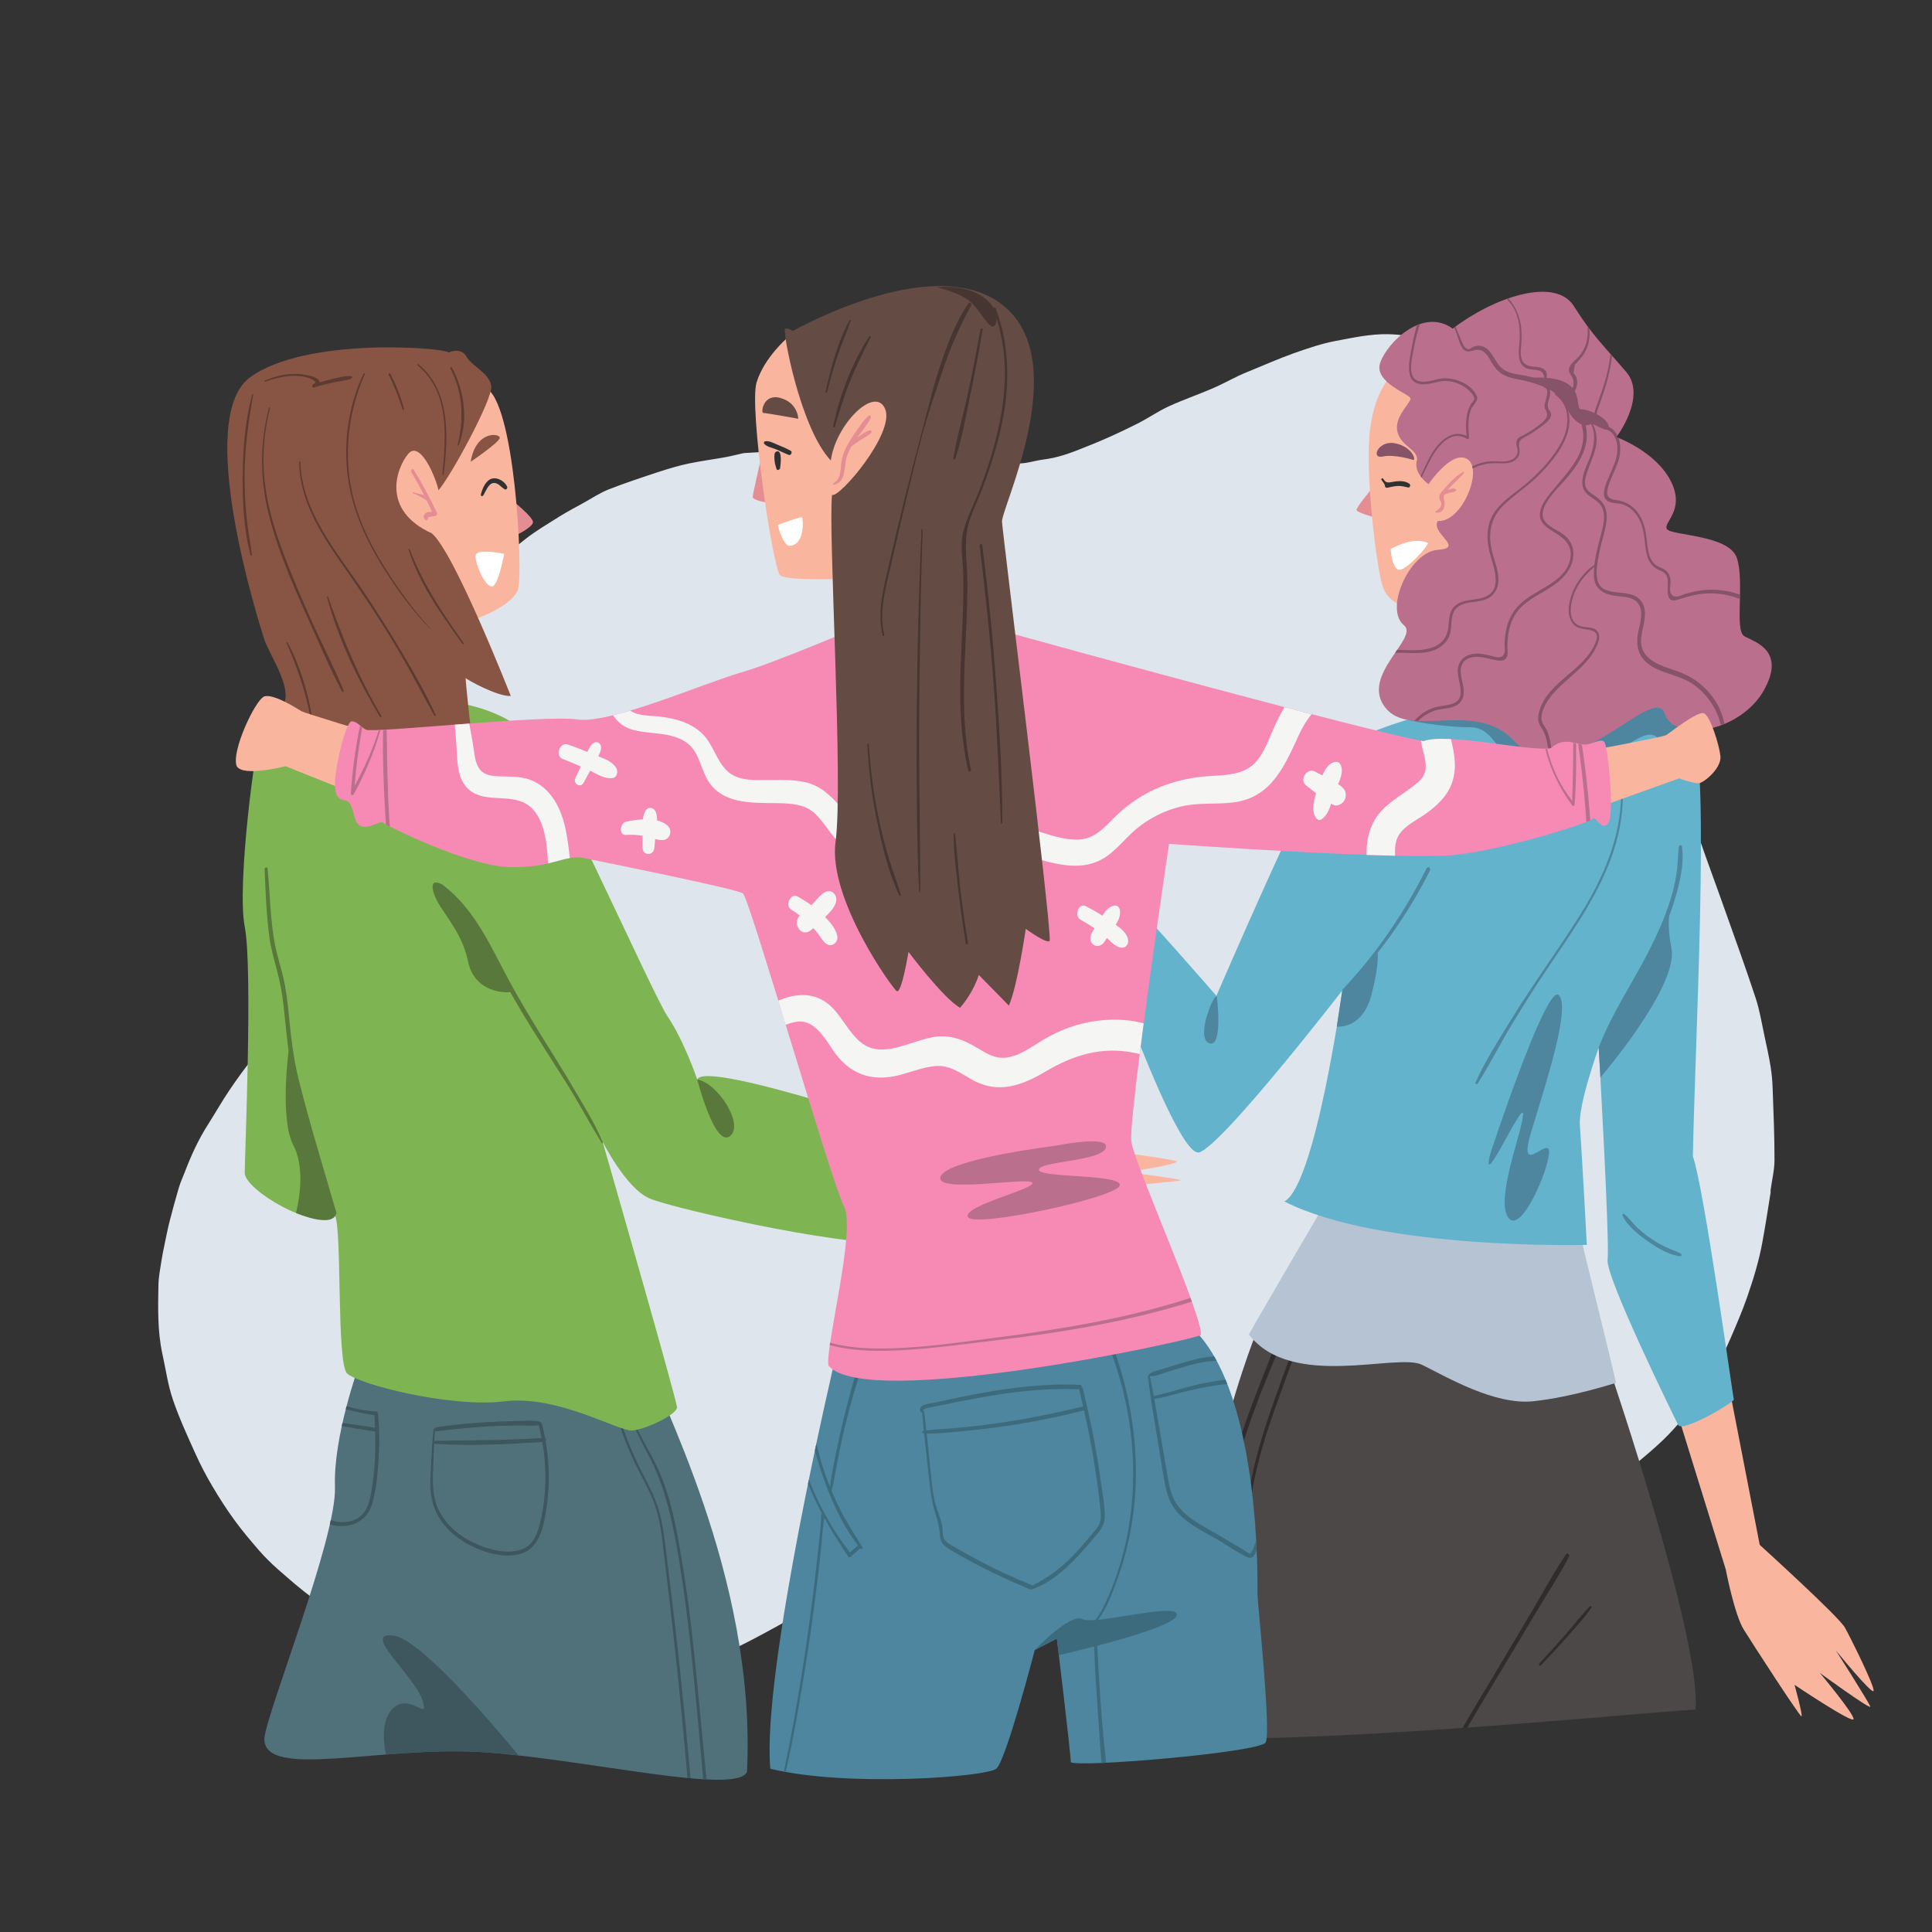 <?xml version="1.0" encoding="UTF-8"?> <svg xmlns="http://www.w3.org/2000/svg" xmlns:xlink="http://www.w3.org/1999/xlink" width="1000" zoomAndPan="magnify" viewBox="0 0 750 750" height="1000" preserveAspectRatio="xMidYMid meet" version="1.0"><rect x="0" y="0" width="750" height="750" fill="#333333" stroke="none"/><defs><clipPath id="608631f642"><path d="M 61.105 129.477 L 688.855 129.477 L 688.855 657.477 L 61.105 657.477 Z M 61.105 129.477 " clip-rule="nonzero"></path></clipPath></defs><g clip-path="url(#608631f642)"><path fill="#dfe5ec" d="M 153.25 638.34 C 148.32 635.875 143.352 633.691 138.66 631.027 C 132.898 627.766 127.133 624.387 121.727 620.57 C 116.879 617.152 112.426 613.141 107.934 609.242 C 105.309 606.938 102.805 604.434 100.5 601.809 C 97.199 597.992 93.941 594.137 90.961 590.043 C 87.938 585.871 85.117 581.496 82.492 577.047 C 80.109 573.031 77.922 568.855 76.012 564.645 C 72.832 557.605 69.574 550.57 67.109 543.297 C 65.16 537.613 64.367 531.57 63.055 525.688 C 61.105 516.781 61.344 507.758 61.504 498.734 C 61.582 495.594 62.219 492.457 62.695 489.316 C 63.016 487.289 63.414 485.262 63.852 483.234 C 64.484 480.172 65.082 477.152 65.836 474.129 C 66.949 469.758 68.145 465.426 69.414 461.094 C 70.051 458.984 70.965 456.957 71.762 454.93 C 74.184 448.609 76.969 442.449 80.625 436.727 C 83.488 432.234 86.109 427.582 89.09 423.168 C 92.191 418.598 95.453 414.066 98.949 409.773 C 102.566 405.281 106.383 400.828 110.438 396.734 C 112.742 394.43 114.809 391.965 116.879 389.5 C 119.461 386.398 122.762 383.895 125.582 380.992 C 129.637 376.82 133.812 372.727 137.469 368.234 C 141.602 363.188 145.539 357.898 148.957 352.332 C 151.777 347.723 153.887 342.594 155.953 337.586 C 157.703 333.414 159.012 329.039 160.406 324.707 C 160.961 322.918 161.199 321.051 161.559 319.223 C 161.996 316.957 162.391 314.648 162.789 312.383 C 163.188 310.078 163.504 307.773 163.941 305.508 C 164.418 302.922 164.938 300.379 165.453 297.797 C 165.492 297.676 165.492 297.559 165.492 297.438 C 165.77 293.699 165.93 289.965 166.328 286.227 C 166.766 281.816 167.359 277.402 167.879 272.992 C 168.156 270.727 168.273 268.418 168.711 266.152 C 169.547 261.703 170.184 257.129 171.574 252.836 C 173.285 247.629 175.312 242.422 177.934 237.613 C 180.48 232.961 183.738 228.629 187.117 224.535 C 191.965 218.652 198.047 213.922 204.012 209.23 C 208.105 206.012 212.676 203.348 217.09 200.566 C 220.07 198.695 223.172 197.066 226.273 195.359 C 229.609 193.527 232.832 191.344 236.367 189.953 C 242.848 187.406 249.527 185.223 256.164 183.035 C 259.859 181.844 263.598 180.73 267.375 179.934 C 272.145 178.941 277.035 178.305 281.844 177.43 C 284.031 177.031 286.215 176.438 288.402 175.961 C 288.602 175.918 288.762 175.879 288.957 175.879 C 293.211 175.602 297.465 175.324 301.758 175.086 C 306.211 174.805 310.703 174.25 315.156 174.367 C 319.844 174.527 324.535 175.363 329.188 175.879 C 329.902 175.961 330.656 175.918 331.371 175.879 C 336.184 175.68 340.754 176.793 345.324 178.145 C 348.742 179.141 352.402 179.379 355.938 179.855 C 360.43 180.449 364.883 180.969 369.375 181.445 C 370.566 181.562 371.758 181.445 372.953 181.445 C 377.047 181.445 381.18 181.605 385.273 181.406 C 388.215 181.246 391.117 180.531 394.02 180.055 C 394.258 180.016 394.496 179.855 394.734 179.895 C 398.195 180.094 401.453 178.859 404.832 178.422 C 409.164 177.867 413.219 176.715 417.234 175.164 C 421.289 173.574 425.344 171.984 429.32 170.234 C 433.73 168.289 438.145 166.18 442.438 163.992 C 446.254 162.008 449.832 159.504 453.766 157.715 C 459.25 155.211 465.016 153.223 470.582 150.836 C 474 149.367 477.297 147.578 480.676 145.945 C 482.066 145.27 483.461 144.715 484.891 144.117 C 490.656 141.773 496.379 139.23 502.262 137.121 C 507.668 135.215 513.113 133.348 518.719 132.312 C 525.316 131.082 531.914 129.609 538.793 129.73 C 543.324 129.809 547.695 130.523 552.031 131.477 C 556.68 132.551 561.172 134.262 565.742 135.77 C 571.031 137.52 575.879 140.262 580.531 143.203 C 585.699 146.504 590.348 150.359 595.039 154.336 C 602.594 160.695 608.078 168.566 613.008 176.914 C 615.789 181.605 618.336 186.492 620.559 191.461 C 623.344 197.742 625.848 204.102 628.113 210.582 C 629.742 215.273 630.816 220.203 632.168 225.012 C 633.52 229.82 634.949 234.59 636.223 239.441 C 637.137 242.938 637.691 246.516 638.527 250.016 C 640.078 256.375 641.707 262.734 643.297 269.094 C 644.25 272.953 645.086 276.848 646.121 280.664 C 647.91 287.34 649.699 294.02 651.684 300.617 C 654.188 308.887 656.812 317.152 659.637 325.344 C 662.816 334.605 666.273 343.789 669.535 353.051 C 673.586 364.496 677.762 375.906 681.539 387.434 C 683.129 392.242 683.922 397.332 684.996 402.301 C 685.832 406.195 686.707 410.09 687.34 414.027 C 687.777 416.809 688.059 419.633 688.137 422.453 C 688.453 431.754 688.891 441.059 688.852 450.359 C 688.852 454.254 687.859 458.148 687.34 462.008 C 687.301 462.324 687.383 462.684 687.34 463 C 686.824 466.219 686.309 469.48 685.793 472.699 C 685.273 475.84 684.758 479.02 684.16 482.16 C 682.852 489.473 680.664 496.551 678.238 503.547 C 676.289 509.109 673.984 514.477 671.641 519.883 C 667.902 528.551 663.172 536.617 657.848 544.41 C 653.711 550.492 648.98 556.016 643.574 560.906 C 639.043 565.039 634.234 568.938 629.387 572.711 C 625.488 575.773 621.516 578.832 617.262 581.34 C 612.055 584.438 606.609 587.18 601.043 589.688 C 596.75 591.633 592.258 593.145 587.727 594.496 C 580.453 596.641 573.137 598.629 565.742 600.457 C 561.848 601.414 557.832 602.328 553.859 602.328 C 550.68 602.328 547.738 603.719 544.598 603.281 C 542.211 602.961 539.945 603.996 537.719 603.957 C 532.312 603.875 527.027 604.672 521.699 604.832 C 516.133 604.988 510.531 605.227 505.004 604.75 C 499.797 604.312 494.469 604.672 489.344 603.281 C 489.262 603.281 489.223 603.281 489.145 603.281 C 485.008 603.004 480.875 602.844 476.742 602.445 C 472.887 602.047 469.109 601.414 465.254 600.895 C 462.867 600.578 460.445 600.418 458.02 600.062 C 454.719 599.582 451.422 598.988 448.16 598.512 C 446.094 598.191 444.027 597.914 441.918 597.715 C 438.539 597.398 435.082 597.359 431.703 596.879 C 425.184 595.926 418.664 596.047 412.145 596.164 C 407.496 596.246 402.805 596.445 398.152 597 C 393.305 597.555 388.496 598.629 383.645 599.305 C 373.07 600.738 362.777 603.32 352.719 606.938 C 347.434 608.848 342.184 610.953 337.059 613.297 C 329.027 616.996 321.117 620.852 313.207 624.824 C 309.23 626.812 305.496 629.238 301.598 631.344 C 297.109 633.809 292.656 636.234 288.086 638.5 C 280.055 642.477 271.984 646.25 263.676 649.59 C 256.125 652.613 248.332 654.559 240.504 656.508 C 237.719 657.184 234.738 657.262 231.836 657.34 C 227.465 657.461 223.09 657.301 218.719 657.383 C 213.828 657.461 209.059 656.785 204.25 655.871 C 196.578 654.359 188.945 652.73 181.551 650.188 C 176.781 648.559 172.09 646.848 167.441 644.941 C 162.91 642.914 158.18 640.605 153.25 638.34 Z M 153.25 638.34 " fill-opacity="1" fill-rule="nonzero"></path></g><path fill="#e48d92" d="M 198.984 194.387 C 198.984 194.387 207.031 200.754 206.91 202.719 C 206.793 204.688 200.355 207.781 200.355 207.781 L 198.984 194.387 " fill-opacity="1" fill-rule="nonzero"></path><path fill="#fab59f" d="M 182.719 241.008 C 182.719 241.008 199.242 235.617 201.152 228.539 C 203.059 221.465 199.887 155.387 188.359 150.449 C 176.836 145.512 147.043 163.141 142.633 182.453 C 138.223 201.766 182.719 241.008 182.719 241.008 " fill-opacity="1" fill-rule="nonzero"></path><path fill="#fab59f" d="M 373.039 445.898 C 373.039 445.898 391.523 446.852 393.195 445.898 C 394.859 444.945 417.98 435.531 425.492 436.008 C 423.703 440.18 418.578 445.066 418.578 445.066 C 418.578 445.066 456.73 450.07 456.844 450.902 C 456.359 452.332 436.812 454.953 438.004 455.074 C 439.199 455.191 459.219 457.82 458.387 458.234 C 457.551 458.648 384.941 465.676 373.039 463.652 C 372.336 461.027 373.039 445.898 373.039 445.898 " fill-opacity="1" fill-rule="nonzero"></path><path fill="#51717a" d="M 139.336 530.121 C 139.336 530.121 129.312 557.676 130.031 577.266 C 130.754 596.855 103.582 664.578 102.625 674.801 C 102.148 691.219 148.395 677.398 188.438 680.258 C 228.484 683.117 285.691 696.914 289.98 687.871 C 293.797 611.152 254.227 541.078 250.891 526.551 C 247.551 512.023 139.336 530.121 139.336 530.121 " fill-opacity="1" fill-rule="nonzero"></path><path fill="#3e565e" d="M 188.422 680.234 C 192.559 680.531 196.887 680.945 201.312 681.438 C 189.906 667.645 162.977 636.289 152.824 634.941 C 139.793 633.211 160.77 650.371 163.949 659.898 C 167.129 669.434 158.227 655.453 151.555 664.348 C 148.379 668.578 148.656 675.242 149.816 681.074 C 162.164 680.113 175.609 679.32 188.422 680.234 " fill-opacity="1" fill-rule="nonzero"></path><path fill="#3e565e" d="M 144.594 583.43 C 146.07 578.09 146.562 572.332 146.934 566.82 C 147.344 560.746 147.363 554.582 146.707 548.527 C 146.672 548.215 146.434 547.93 146.105 547.914 C 142.199 547.742 138.309 546.973 134.496 545.941 C 134.402 546.301 134.309 546.668 134.215 547.031 C 137.852 548.051 141.559 548.75 145.348 549.398 C 145.453 551.016 145.531 552.629 145.594 554.238 C 141.379 553.594 137.16 552.953 132.934 552.391 C 132.844 552.801 132.754 553.207 132.664 553.617 C 136.98 554.371 141.312 555.043 145.645 555.707 C 145.863 563.32 145.527 570.887 144.266 578.465 C 143.445 583.402 142.301 588.348 137.047 590.23 C 134.113 591.277 131.188 591.023 128.391 590.129 C 128.273 590.68 128.152 591.238 128.023 591.805 C 134.906 593.723 142.391 591.398 144.594 583.43 " fill-opacity="1" fill-rule="nonzero"></path><path fill="#3e565e" d="M 269.516 642.113 C 268.215 629.805 266.699 617.508 264.633 605.297 C 262.656 593.582 260.535 581.504 255.621 570.602 C 252.816 564.387 249.062 558.656 246.316 552.406 C 243.543 546.098 241.562 539.48 240.266 532.719 C 240.184 532.281 239.609 532.48 239.676 532.871 C 241.582 544.414 246.16 554.551 251.652 564.773 C 257.762 576.152 260.543 588.371 262.797 600.992 C 267.227 625.773 269.289 650.914 271.668 675.949 C 272.133 680.848 272.539 685.766 272.953 690.688 C 273.41 690.715 273.859 690.738 274.301 690.762 C 273.938 687.301 273.574 683.844 273.246 680.387 C 272.027 667.629 270.863 654.859 269.516 642.113 " fill-opacity="1" fill-rule="nonzero"></path><path fill="#3e565e" d="M 259.316 608.281 C 258.477 601.672 257.887 594.91 256.355 588.418 C 255.004 582.707 252.332 577.539 249.648 572.367 C 242.898 559.379 238.32 545.586 236.121 531.105 C 236.074 530.809 235.699 530.949 235.73 531.207 C 237.223 543.637 240.715 555.746 246.031 567.082 C 248.656 572.676 251.91 578 254.055 583.809 C 256.418 590.211 256.961 597.117 257.793 603.844 C 261.168 631.16 264.121 658.527 266.496 685.953 C 266.621 687.367 266.73 688.781 266.848 690.199 C 267.254 690.238 267.664 690.277 268.066 690.312 C 266.891 676.695 265.547 663.09 264.113 649.512 C 262.66 635.754 261.059 622.008 259.316 608.281 " fill-opacity="1" fill-rule="nonzero"></path><path fill="#7fb452" d="M 270.672 419.09 C 270.672 419.09 265.668 404.18 258.992 394.309 C 253.242 385.801 210.715 289.848 202.738 283.266 C 174.453 259.914 104.059 276.254 101.672 281.734 C 99.289 287.215 91.82 343.52 95 359.703 C 98.176 375.879 95 448.637 95 455.309 C 95 461.98 122.477 478.188 130.031 471.832 C 132.82 477.234 130.594 529.02 134.727 533.152 C 138.859 537.281 174.77 546.586 195.746 544 C 216.723 541.414 240.242 555.871 245.645 555.312 C 251.047 554.758 262.809 549.039 262.809 546.34 C 262.809 543.637 233.887 443.066 233.887 443.066 C 233.887 443.066 242.785 461.031 252 465.16 C 261.219 469.289 339.332 486.766 349.695 481.363 C 360.062 475.961 361 469.926 366.566 467.383 C 372.137 464.844 377.703 465 377.703 465 C 377.703 465 377.234 450.547 377.703 446.414 C 378.176 442.285 366.566 443.066 366.566 443.066 C 366.566 443.066 273.453 410.828 270.672 419.09 " fill-opacity="1" fill-rule="nonzero"></path><path fill="#885544" d="M 174.137 136.836 C 174.137 136.836 178.902 134.57 181.047 138.383 C 183.191 142.199 189.988 144.816 190.703 149.82 C 191.418 154.828 174.73 185.324 170.203 190.332 C 169.488 186.16 163.172 170.434 158.402 176.27 C 153.637 182.109 148.152 198.195 167.582 207.012 C 176.281 214.043 198.289 270.191 198.289 270.191 C 192.887 270.398 181.129 263.723 180.809 263.246 C 180.492 262.773 182.836 284.328 183.305 287.219 C 183.773 290.102 118.516 287.078 108.824 275.16 C 115.34 269.125 104.535 254.512 102.469 247.84 C 100.402 241.164 75.293 162.371 97.066 146.484 C 118.836 130.598 172.707 134.965 174.137 136.836 " fill-opacity="1" fill-rule="nonzero"></path><path fill="#58793b" d="M 222.75 422.621 C 218.566 415.441 214.082 408.438 209.73 401.359 C 205.457 394.422 201.254 387.434 197.395 380.254 C 193.953 373.844 190.789 367.277 187 361.059 C 182.914 354.355 178.051 348.129 171.719 343.406 C 170.832 342.75 169.859 344.363 170.688 344.984 C 182.27 353.609 188.414 367.012 194.977 379.449 C 202.402 393.527 211.254 406.746 219.727 420.195 C 224.598 427.926 228.859 435.984 233.629 443.762 C 233.773 443.996 234.078 443.695 233.992 443.488 C 231.039 436.207 226.688 429.398 222.75 422.621 " fill-opacity="1" fill-rule="nonzero"></path><path fill="#58793b" d="M 130.59 470.809 C 125.617 453.648 120.34 436.551 115.977 419.223 C 113.746 410.355 112.879 401.449 111.965 392.375 C 111.523 387.969 110.949 383.574 109.93 379.258 C 108.98 375.246 107.68 371.316 106.863 367.27 C 104.883 357.465 104.875 347.172 103.887 337.234 C 103.797 336.34 102.676 336.777 102.711 337.539 C 103.125 346.414 103.387 355.418 104.641 364.23 C 105.234 368.398 106.363 372.422 107.465 376.484 C 108.676 380.949 109.512 385.457 110.043 390.055 C 111.059 398.875 111.586 407.66 113.559 416.34 C 115.504 424.895 118.336 433.168 120.938 441.535 C 124 451.395 126.957 461.289 129.977 471.16 C 130.117 471.621 130.703 471.203 130.59 470.809 " fill-opacity="1" fill-rule="nonzero"></path><path fill="#58793b" d="M 112.039 407.941 C 112.039 407.941 108.508 434.34 113.91 444.664 C 119.312 454.992 114.898 470.867 114.898 470.867 C 114.898 470.867 129.41 477.199 130.59 470.812 C 128.191 464.305 125.746 456.086 125.746 456.086 C 125.746 456.086 115.141 419.863 114.723 417.781 C 114.305 415.695 112.637 406.684 112.039 407.941 " fill-opacity="1" fill-rule="nonzero"></path><path fill="#58793b" d="M 171.719 343.41 C 171.719 343.41 166.27 340.059 168.414 346.809 C 170.559 353.562 179.141 360.711 181.684 373.18 C 184.227 385.652 196.758 385.457 198.039 385.078 C 199.324 384.699 183.988 358.25 183.988 357.852 C 183.988 357.453 171.719 343.41 171.719 343.41 " fill-opacity="1" fill-rule="nonzero"></path><path fill="#885544" d="M 182.719 179.246 C 182.719 179.246 193.801 171.781 194 169.992 C 194.199 168.203 184.742 166.855 182.719 179.246 " fill-opacity="1" fill-rule="nonzero"></path><path fill="#5e3b30" d="M 133.406 268.098 C 129.793 259.191 125.285 250.609 121.34 241.844 C 117.371 233.027 113.539 224.145 110.133 215.094 C 106.848 206.371 104.055 197.391 102.891 188.113 C 101.652 178.207 102.332 168.102 104.828 158.438 C 104.91 158.121 104.496 157.961 104.41 158.285 C 100.668 172.539 100.918 187.113 104.727 201.324 C 108.711 216.18 115.172 230.441 121.484 244.426 C 125.125 252.484 128.617 260.746 132.848 268.516 C 133.043 268.879 133.535 268.41 133.406 268.098 " fill-opacity="1" fill-rule="nonzero"></path><path fill="#5e3b30" d="M 169.125 277.531 C 165.328 269.105 160.625 261.031 155.922 253.086 C 151.223 245.148 146.309 237.336 141.16 229.68 C 130.797 214.277 117.195 198.809 116.598 179.297 C 116.586 178.934 116.113 179.109 116.117 179.422 C 116.348 193.809 123.949 206.305 131.926 217.758 C 140.531 230.113 148.918 242.543 156.426 255.605 C 160.648 262.953 164.473 270.516 168.648 277.883 C 168.82 278.188 169.246 277.797 169.125 277.531 " fill-opacity="1" fill-rule="nonzero"></path><path fill="#5e3b30" d="M 166.891 243.801 C 160.848 237.156 155.496 229.891 150.637 222.344 C 145.715 214.703 141.348 206.629 138.516 197.961 C 132.84 180.59 134.305 161.863 141.625 145.227 C 141.785 144.863 141.297 144.699 141.133 145.043 C 135.145 157.648 133.164 172.152 135.133 185.941 C 137.145 200.016 143.641 212.777 151.426 224.5 C 156.008 231.402 161.004 237.98 166.801 243.906 C 166.852 243.957 166.934 243.852 166.891 243.801 " fill-opacity="1" fill-rule="nonzero"></path><path fill="#5e3b30" d="M 162.461 141.379 C 162.195 141.16 161.891 141.668 162.141 141.875 C 174.754 152.367 173.02 169.516 171.758 184.121 C 171.73 184.457 172.168 184.449 172.207 184.137 C 174.074 169.66 174.918 151.652 162.461 141.379 " fill-opacity="1" fill-rule="nonzero"></path><path fill="#5e3b30" d="M 175.43 142.605 C 175.191 142.164 174.641 142.77 174.848 143.16 C 179.801 152.531 180.094 162.547 177.668 172.672 C 177.598 172.961 178 173.004 178.102 172.754 C 181.902 163.109 180.238 151.562 175.43 142.605 " fill-opacity="1" fill-rule="nonzero"></path><path fill="#5e3b30" d="M 94.953 183.816 C 95.066 173.434 96.551 163.363 98.27 153.16 C 98.312 152.91 97.957 152.848 97.891 153.086 C 95.18 163.289 94.258 174.176 94.184 184.699 C 94.109 194.867 94.637 205.691 97.277 215.562 C 97.375 215.926 97.852 215.641 97.812 215.348 C 97.133 210.23 96.145 205.188 95.656 200.039 C 95.141 194.648 94.898 189.23 94.953 183.816 " fill-opacity="1" fill-rule="nonzero"></path><path fill="#5e3b30" d="M 136.301 146.02 C 134.047 145.773 131.504 146.562 129.305 147.055 C 127.539 147.445 125.797 147.914 124.059 148.418 C 124.059 148.281 124.031 148.145 123.977 147.988 C 123.375 146.328 119.57 145.707 118.121 145.441 C 112.945 144.492 107.641 145.734 102.848 147.684 C 102.586 147.793 102.586 148.324 102.906 148.211 C 106.398 146.961 110.051 145.992 113.781 145.918 C 115.637 145.883 117.508 146.055 119.301 146.562 C 120.188 146.816 123.973 148.156 121.582 149.16 C 120.984 149.41 121.148 150.645 121.879 150.422 C 124.242 149.699 126.621 149.059 129.035 148.527 C 131.391 148.004 134.059 147.898 136.297 147.023 C 136.723 146.855 136.891 146.082 136.301 146.02 " fill-opacity="1" fill-rule="nonzero"></path><path fill="#5e3b30" d="M 156.809 158.719 C 155.629 153.973 153.789 149.465 151.578 145.109 C 151.34 144.637 150.699 145.078 150.906 145.488 C 153.09 149.844 154.785 154.383 156.301 159.004 C 156.43 159.395 156.887 159.035 156.809 158.719 " fill-opacity="1" fill-rule="nonzero"></path><path fill="#5e3b30" d="M 179.969 249.613 C 171.793 238.047 164.059 226.426 158.996 213.113 C 158.887 212.828 158.543 213.086 158.617 213.324 C 162.785 226.844 171.438 238.617 179.555 250.004 C 179.766 250.297 180.148 249.871 179.969 249.613 " fill-opacity="1" fill-rule="nonzero"></path><path fill="#5e3b30" d="M 148.004 277.836 C 139.266 263.121 132.988 247.625 127.297 231.543 C 127.199 231.266 126.871 231.523 126.93 231.754 C 131.289 248.078 138.879 263.832 147.504 278.312 C 147.727 278.68 148.199 278.16 148.004 277.836 " fill-opacity="1" fill-rule="nonzero"></path><path fill="#5e3b30" d="M 111.578 249.293 C 111.453 249.066 111.145 249.352 111.23 249.551 C 115.219 258.828 118.562 268.145 120.453 278.098 C 120.539 278.566 121.152 278.352 121.082 277.934 C 119.34 268.062 116.383 258.137 111.578 249.293 " fill-opacity="1" fill-rule="nonzero"></path><path fill="#e48d92" d="M 169.613 199.02 C 166.84 193.332 163.957 187.738 160.617 182.355 C 160.18 181.645 159.285 182.641 159.66 183.262 C 161.418 186.184 163.082 189.172 164.629 192.215 C 163.238 191.773 161.781 191.52 160.367 191.129 C 160.168 191.07 160.035 191.418 160.238 191.484 C 162.242 192.113 163.867 193.309 165.676 194.309 C 166.375 195.762 167.051 197.223 167.68 198.707 C 166.625 198.73 165.551 198.625 164.863 199.625 C 164.363 200.355 164.41 201.047 164.953 201.699 C 165.582 202.445 166.352 201.48 166.18 200.781 C 166.176 200.754 168.645 200.398 168.984 200.297 C 169.465 200.152 169.852 199.508 169.613 199.02 " fill-opacity="1" fill-rule="nonzero"></path><path fill="#303133" d="M 196.891 188.926 C 195.977 186.941 193.297 185.227 191.062 185.77 C 188.578 186.379 187.215 189.711 186.688 191.914 C 186.551 192.477 187.133 192.945 187.527 192.383 C 188.496 191 189.418 188.012 191.266 187.574 C 193.332 187.082 194.457 189.211 196.02 189.984 C 196.578 190.266 197.109 189.391 196.891 188.926 " fill-opacity="1" fill-rule="nonzero"></path><path fill="#ffffff" d="M 195.707 214.996 C 195.707 214.996 185.281 212.789 184.684 215.531 C 184.086 218.27 188.438 228.102 191 227.684 C 193.562 227.27 195.707 214.996 195.707 214.996 " fill-opacity="1" fill-rule="nonzero"></path><path fill="#3e565e" d="M 211.52 579.113 C 211.199 583.402 210.562 587.703 209.496 591.875 C 208.512 595.723 206.832 599.715 202.914 601.324 C 196.711 603.867 188.344 601.207 182.684 598.285 C 176.746 595.219 171.602 590.336 169.379 583.922 C 167.812 579.398 167.965 574.508 168.137 569.797 C 168.258 566.582 168.406 563.371 168.562 560.164 C 168.609 560.344 168.738 560.488 168.98 560.504 C 182.758 561.375 196.762 560.699 210.527 559.789 C 211.645 566.156 211.996 572.648 211.52 579.113 Z M 168.805 555.297 C 168.93 555.512 169.145 555.66 169.469 555.621 C 176.355 554.781 183.25 554.086 190.18 553.707 C 193.445 553.527 196.711 553.414 199.977 553.359 C 202.953 553.309 206.18 553.691 209.125 553.215 C 209.125 553.27 209.121 553.328 209.133 553.383 C 209.555 554.996 209.906 556.625 210.227 558.254 C 196.516 559.145 182.848 559.086 169.121 559.328 C 168.848 559.336 168.66 559.543 168.582 559.781 C 168.656 558.289 168.73 556.793 168.805 555.297 Z M 211.805 559.375 C 212.09 558.949 212.059 558.312 211.59 558.211 C 211.234 556.359 210.84 554.516 210.359 552.688 C 210.293 552.434 210.152 552.32 209.992 552.293 C 209.965 552.098 209.863 551.93 209.645 551.879 C 206.668 551.188 203.23 551.594 200.184 551.645 C 196.605 551.703 193.027 551.836 189.453 552.043 C 182.711 552.434 175.973 553.074 169.293 554.059 C 168.91 554.117 168.719 554.445 168.695 554.789 C 168.531 554.68 168.258 554.766 168.234 555.043 C 167.766 560.25 167.438 565.465 167.207 570.684 C 167.031 574.762 166.859 578.895 167.848 582.895 C 169.57 589.871 174.676 595.434 180.797 598.969 C 186.719 602.391 195.316 605.207 202.137 603.176 C 209.91 600.859 211.301 591.355 212.281 584.484 C 213.473 576.129 213.266 567.656 211.805 559.375 " fill-opacity="1" fill-rule="nonzero"></path><path fill="#58793b" d="M 270.676 419.09 C 270.676 419.09 277.426 445.461 283.305 441.094 C 289.184 436.723 278.461 420.203 270.676 419.09 " fill-opacity="1" fill-rule="nonzero"></path><path fill="#58793b" d="M 366.566 445.66 C 366.566 445.66 363.754 461.328 361.371 466.449 C 358.988 471.516 370.848 464.723 371.918 463.055 C 372.992 461.387 367.297 443.395 366.566 445.66 " fill-opacity="1" fill-rule="nonzero"></path><path fill="#4c4847" d="M 487.836 516.949 C 487.836 516.949 448.73 612.582 474.793 674.859 C 538.676 675.176 655.312 663.102 658.176 663.738 C 660.719 637.363 625.375 533.152 625.375 533.152 C 625.375 533.152 565.391 507.418 487.836 516.949 " fill-opacity="1" fill-rule="nonzero"></path><path fill="#2f2d2c" d="M 476.477 617.594 C 476.051 604.223 475.992 590.727 478.336 577.516 C 480.52 565.215 484.59 553.352 489.082 541.727 C 492.422 533.078 496.207 524.52 499.473 515.801 C 498.797 515.859 498.121 515.918 497.445 515.977 C 494.625 523.176 491.816 530.375 488.988 537.57 C 484.41 549.199 480.145 561.012 477.559 573.262 C 474.824 586.199 474.504 599.406 474.871 612.582 C 475.234 625.75 476.32 638.848 478.223 651.883 C 479.348 659.617 480.844 667.285 482.703 674.863 C 483.004 674.859 483.301 674.859 483.605 674.855 C 479.223 656.102 477.082 636.902 476.477 617.594 " fill-opacity="1" fill-rule="nonzero"></path><path fill="#2f2d2c" d="M 596 626.395 C 600.344 619.109 605.121 611.934 609.039 604.414 C 609.516 603.504 608.504 602.5 607.84 603.48 C 603.094 610.5 599.066 618.121 594.734 625.406 C 590.301 632.863 585.863 640.316 581.445 647.781 C 576.922 655.418 572.172 663.031 567.766 670.812 C 568.371 670.77 568.977 670.727 569.586 670.684 C 574.016 663.047 578.609 655.5 583.148 647.922 C 587.441 640.75 591.719 633.57 596 626.395 " fill-opacity="1" fill-rule="nonzero"></path><path fill="#2f2d2c" d="M 486.949 574.277 C 489.445 562.047 493.645 550.246 497.93 538.547 C 500.75 530.852 503.664 523.16 506.145 515.34 C 505.676 515.363 505.207 515.395 504.734 515.426 C 498.586 533.648 490.992 551.422 486.648 570.184 C 485.27 576.121 484.27 582.148 483.82 588.23 C 483.328 594.922 483.547 601.637 483.602 608.336 C 483.656 615.297 483.047 622.324 483.688 629.27 C 484.301 635.941 485.938 642.438 486.277 649.156 C 486.656 656.801 486.551 664.43 487.324 672.059 C 487.414 672.977 487.543 673.887 487.648 674.801 C 487.91 674.797 488.176 674.793 488.438 674.785 C 487.688 667.781 487.297 660.738 487.18 653.609 C 487.059 646.797 486.129 640.254 485.16 633.523 C 484.164 626.637 484.512 619.812 484.625 612.887 C 484.84 599.863 484.328 587.125 486.949 574.277 " fill-opacity="1" fill-rule="nonzero"></path><path fill="#b5c3d3" d="M 515.637 465 C 515.637 465 487.508 512.977 484.809 518.059 C 501.492 539.664 542.332 525.051 552.027 529.816 C 561.719 534.582 580.156 545.543 595.25 543.957 C 610.34 542.363 627.348 536.805 627.348 536.805 C 622.738 516.789 613.363 480.25 613.047 476.914 C 612.727 473.578 515.637 465 515.637 465 " fill-opacity="1" fill-rule="nonzero"></path><path fill="#fab59f" d="M 651.895 551.023 L 669.934 609.25 C 669.934 609.25 673.27 626.719 676.922 632.598 C 680.578 638.477 698.695 666.438 699.332 666.277 C 699.969 666.121 696.633 654.047 696.633 654.047 C 696.633 654.047 718.875 668.98 719.516 667.391 C 720.148 665.801 706.484 649.441 706.484 649.441 C 706.484 649.441 726.504 664.055 726.027 662.465 C 725.551 660.875 712.684 640.703 712.684 640.703 C 712.684 640.703 726.664 657.859 727.301 656.43 C 727.938 655 718.562 636.094 716.18 631.805 C 713.793 627.516 683.121 599.715 683.121 599.715 L 671.684 540.781 L 651.895 551.023 " fill-opacity="1" fill-rule="nonzero"></path><path fill="#fab59f" d="M 443.961 357.371 L 422.988 328.062 C 422.988 328.062 426.324 317.098 422.988 312.652 C 419.656 308.203 416.949 300.422 416.316 297.559 C 413.773 300.738 414.09 319.215 412.027 318.238 C 409.957 317.262 367.688 300.738 365.781 300.578 C 363.875 300.422 381.195 319.008 381.195 319.008 C 381.195 319.008 357.137 318.262 355.816 318.238 C 354.5 318.215 377.055 329.414 377.055 329.414 C 377.055 329.414 363.875 330.125 362.922 330.445 C 361.969 330.766 381.883 339.816 381.883 339.816 C 381.883 339.816 370.168 343.633 369.723 345.062 C 369.277 346.488 419.336 348.715 419.336 348.715 L 430.141 365.875 L 443.961 357.371 " fill-opacity="1" fill-rule="nonzero"></path><path fill="#64b3cd" d="M 549.293 278.508 C 549.293 278.508 522.734 285.895 515.742 293.859 C 508.75 301.832 472.203 386.578 472.203 386.578 C 472.203 386.578 442.328 352.23 440.734 351.812 C 439.148 351.395 426.77 363.414 426.77 363.414 C 426.77 363.414 456.629 449.891 465.523 447.348 C 474.426 444.809 521.117 384.441 521.117 384.441 C 521.117 384.441 510.656 460.055 498.582 466.41 C 536.086 485.473 616.008 483.25 616.008 483.25 C 616.008 483.25 613.945 445.125 613.312 436.863 C 612.676 428.602 620.621 406.68 620.621 406.68 C 620.621 406.68 624.953 482.297 624.055 488.969 C 623.164 495.641 649.863 549.973 651.453 553.148 C 653.039 556.328 673.379 544.25 673.062 543.297 C 672.746 542.344 661.305 460.055 657.176 448.938 C 657.809 409.539 663.879 297.836 657.191 283.789 C 650.496 269.738 602.863 252.008 549.293 278.508 " fill-opacity="1" fill-rule="nonzero"></path><path fill="#4d869e" d="M 546.449 279.457 C 546.449 279.457 558.539 282.309 570.773 282.309 C 583.012 282.309 580.625 301.535 604.465 299.309 C 628.301 297.086 637.832 279.887 643.871 286.816 C 649.91 293.746 658.508 283.492 658.508 283.492 C 658.508 283.492 654.68 264.699 633.227 264.531 C 611.773 264.359 546.449 279.457 546.449 279.457 " fill-opacity="1" fill-rule="nonzero"></path><path fill="#e48d92" d="M 532.816 189.363 C 532.816 189.363 526.5 196.883 526.621 197.957 C 526.738 199.027 533.531 200.812 533.531 200.812 L 532.816 189.363 " fill-opacity="1" fill-rule="nonzero"></path><path fill="#fab59f" d="M 540.578 145.531 C 540.578 145.531 533.906 150.516 531.84 166.852 C 529.773 183.184 534.383 221.309 536.926 228.141 C 539.469 234.969 547.422 236.082 547.422 236.082 C 547.422 236.082 580.781 206.219 579.672 177.625 C 578.559 149.027 540.578 145.531 540.578 145.531 " fill-opacity="1" fill-rule="nonzero"></path><path fill="#e48d92" d="M 567.895 183.199 C 565.004 184.961 562.609 187.391 560.469 189.988 C 559.84 190.75 558.898 191.594 558.734 192.613 C 558.672 192.988 558.734 193.285 558.816 193.66 C 558.867 193.945 558.988 194.215 559.176 194.453 C 560 195.832 559.465 197.109 557.574 198.281 C 557.168 198.285 557.047 198.973 557.484 199.02 C 560.137 199.32 561.121 196.82 560.715 194.594 C 560.516 193.539 560.273 192.984 560.598 192.148 C 561.352 191.734 562.137 191.441 562.984 191.234 C 563.715 191.059 564.621 191.117 565.164 190.555 C 565.328 190.379 565.34 190.145 565.172 189.973 C 564.488 189.262 562.852 189.898 562.074 190.203 C 562.012 190.23 561.941 190.254 561.875 190.281 C 562.402 189.691 562.973 189.121 563.469 188.586 C 565 186.941 566.645 185.414 568.211 183.801 C 568.441 183.559 568.285 182.965 567.895 183.199 " fill-opacity="1" fill-rule="nonzero"></path><path fill="#ba6f8d" d="M 554.562 187.949 C 554.562 187.949 548.367 183.73 550.117 178.371 C 550.117 174.285 543.918 173.332 542.488 167.613 C 541.059 161.895 547.574 156.496 547.574 154.746 C 547.574 153 533.113 148.551 535.812 140.766 C 538.516 132.98 552.344 119.16 563.941 127.578 C 580.148 115.188 603.828 107.406 610.977 118.844 C 618.129 130.281 623.215 134.887 631.32 144.418 C 639.422 153.949 627.504 169.68 627.504 169.68 C 627.504 169.68 642.523 175.078 648.48 186.52 C 654.441 197.957 645.617 202.703 647.051 205.332 C 648.48 207.965 671.129 207.488 674.227 216.543 C 677.32 225.598 673.27 244.652 677.086 246.918 C 680.898 249.191 693.531 252.289 684.711 268.016 C 675.891 283.742 650.387 288.949 646.098 276.812 C 641.809 264.676 607.242 310.148 586.984 286.82 C 571.73 271.828 547.176 286.988 537.641 274.523 C 528.109 262.055 550.984 247.613 545.031 242.75 C 537.168 236.32 547.414 214.16 558.141 213.445 C 568.867 212.727 555.277 207.008 558.141 202.246 C 567.438 202.961 575.777 182.617 569.824 178.371 C 563.859 174.129 554.562 187.949 554.562 187.949 " fill-opacity="1" fill-rule="nonzero"></path><path fill="#865368" d="M 664.578 270.215 C 661.102 265.617 656.406 262.383 650.984 260.52 C 644.527 258.297 636.129 256.086 637.117 247.457 C 637.688 242.484 640.754 235.688 635.668 231.93 C 631.07 228.531 621.344 232.133 620.02 224.672 C 619.438 221.41 620.258 217.594 620.871 214.379 C 621.473 211.289 622.461 208.305 623.133 205.234 C 623.641 202.914 623.996 200.445 623.445 198.098 C 622.844 195.496 621.184 193.91 619.062 192.441 C 617.477 191.348 615.684 190.305 615.352 188.207 C 614.996 185.996 616.055 183.48 616.797 181.445 C 617.977 178.203 619.543 174.938 619.766 171.438 C 620.02 167.41 618.395 162.609 614.336 161.328 C 613.098 158.504 611.309 156.086 609.148 154.039 C 611.805 152.344 613.145 148.754 611.594 145.797 C 611.418 145.453 610.957 145.059 610.859 144.719 C 611.027 143.656 611.195 142.598 611.363 141.535 C 611.715 141.168 612.074 140.809 612.426 140.445 C 613.246 139.574 614.02 138.66 614.688 137.66 C 616.238 135.316 617.043 132.66 617.074 129.852 C 617.086 129.09 617.047 128.328 616.973 127.566 C 616.707 127.219 616.445 126.867 616.184 126.512 C 616.309 127.496 616.367 128.484 616.344 129.465 C 616.262 132.621 615.266 135.461 613.297 137.934 C 612.082 139.461 609.891 140.812 609.207 142.691 C 608.668 144.172 609.461 145 610.16 146.168 C 611.625 148.617 610.723 151.926 608.031 153.043 C 605.738 151.102 603.098 149.535 600.285 148.328 C 600.176 147.004 600.879 145.367 600.137 144.168 C 599.25 142.727 597.391 142.484 595.859 142.379 C 593.695 142.223 591.68 141.812 590.785 139.602 C 590.133 137.98 590.34 136.199 590.48 134.504 C 590.695 131.969 590.789 129.461 590.492 126.922 C 590.035 122.977 588.285 118.789 585.539 115.816 C 585.305 115.895 585.074 115.98 584.84 116.062 C 585.551 116.723 586.199 117.453 586.762 118.25 C 589.977 122.844 590.301 128.684 589.758 134.078 C 589.441 137.215 589.148 141.621 592.738 143.043 C 595.25 144.043 599.18 142.656 599.422 146.559 C 599.449 147.051 599.387 147.496 599.328 147.926 C 597.598 147.238 595.816 146.68 594.02 146.246 C 591.387 145.613 588.629 145.422 586.047 144.609 C 582.836 143.594 581.477 141.43 579.863 138.676 C 578.73 136.734 577.16 134.676 574.789 134.258 C 573.852 134.094 573.188 134.359 572.27 134.539 C 570.98 134.797 570.504 136.566 568.574 134.684 C 568.027 134.148 567.684 133.047 567.375 132.371 C 566.539 130.547 565.824 128.633 565.043 126.746 C 564.867 126.875 564.691 127.012 564.516 127.145 C 564.766 127.762 565.02 128.387 565.266 129.004 C 566.047 130.996 566.574 133.625 567.867 135.359 C 568.812 136.617 570.039 136.57 571.445 136.18 C 573.137 135.707 574.492 135.469 575.992 136.578 C 577.344 137.59 578.133 139.105 578.938 140.543 C 581.195 144.582 583.91 146.234 588.434 147.07 C 592.004 147.73 595.637 148.66 599.043 150.016 C 599.094 150.152 599.188 150.266 599.355 150.32 C 602.379 151.324 599.113 156.16 599.664 158.324 C 599.797 158.871 600.094 159.121 600.262 159.605 C 600.684 160.805 600.809 161.559 599.98 162.633 C 598.895 164.047 597.125 165.277 595.695 166.305 C 594.359 167.273 592.949 168.133 591.484 168.902 C 590.656 169.336 589.594 169.691 589.055 170.523 C 588.598 171.211 588.625 171.941 588.695 172.723 C 588.758 173.469 589.094 173.988 589.148 174.773 C 589.262 176.5 588.398 177.668 586.957 178.395 C 584.102 179.832 580.316 178.715 577.215 179.211 C 575.242 179.523 573.312 180.164 571.527 181.066 C 571.594 181.32 571.652 181.586 571.695 181.863 C 574.285 180.543 577.148 179.836 580.066 179.805 C 582.863 179.781 585.988 180.387 588.332 178.441 C 589.852 177.176 590.125 175.684 589.785 173.828 C 589.191 170.613 591.012 170.238 593.246 168.965 C 594.477 168.266 595.668 167.496 596.809 166.664 C 598.422 165.48 601.93 163.367 602.145 161.129 C 602.25 160.062 601.516 159.648 601.152 158.758 C 600.316 156.734 601.41 155.258 601.723 153.328 C 601.836 152.602 601.824 151.844 601.648 151.16 C 606.91 153.734 611.32 157.598 613.547 163.586 C 617.461 174.113 609.961 181.691 603.746 189.148 C 601.387 191.98 597.711 195.984 597.766 199.926 C 597.812 203.172 600.68 204.977 603.168 206.473 C 607.281 208.949 610.66 211.793 609.539 217.152 C 608.344 222.895 602.945 226.141 598.266 228.887 C 594.332 231.191 590.246 233.566 587.609 237.402 C 585.039 241.145 584.16 245.797 584.082 250.262 C 584.066 251.141 584.324 252.238 584.121 253.078 C 583.379 256.289 580.602 254.977 578.539 254.512 C 576.387 254.039 574.203 253.5 571.984 253.82 C 568.512 254.312 566.008 256.652 565.895 260.223 C 565.762 264.652 569.793 271.441 563.473 273.305 C 561.027 274.023 558.477 273.973 556.066 274.91 C 554.074 275.68 552.227 276.812 550.613 278.207 C 550.043 278.703 549.531 279.23 549.039 279.781 C 549.52 279.82 550.004 279.852 550.5 279.875 C 552.195 278.16 554.309 276.781 556.84 275.91 C 560.32 274.707 565.43 275.461 567.488 271.734 C 569.219 268.602 567.414 264.812 567.074 261.562 C 566.766 258.652 567.844 256.188 570.82 255.305 C 573.844 254.406 576.914 255.516 579.883 256.102 C 581.293 256.379 583.336 256.934 584.516 255.715 C 585.609 254.59 585.191 252.664 585.172 251.281 C 585.105 245.371 586.469 239.43 590.938 235.27 C 594.754 231.723 599.715 229.77 603.859 226.672 C 607.234 224.152 610.09 220.824 610.691 216.523 C 611.219 212.777 609.785 209.543 606.742 207.352 C 603.621 205.098 597.867 203.348 598.969 198.488 C 600.027 193.848 604.645 189.672 607.656 186.219 C 613.332 179.703 617.965 172.449 615.156 163.5 C 614.996 162.988 614.812 162.488 614.621 161.996 C 620.238 164.562 619.191 172.379 617.367 177.219 C 615.84 181.262 612.141 187.645 615.809 191.492 C 617.566 193.34 620.184 194.16 621.57 196.395 C 623.426 199.367 622.582 203.27 621.77 206.445 C 620.703 210.633 619.43 214.922 618.941 219.266 C 613.625 222.883 609.57 229.422 609.004 235.82 C 608.766 238.516 609.43 241.516 611.762 243.164 C 614.664 245.211 621.836 243.094 619.449 249.301 C 615.031 260.781 599.156 265.105 597.184 277.883 C 596.922 279.613 597.34 280.988 598.305 282.406 C 599.879 284.723 600.441 287.098 600.859 289.828 C 601.055 291.074 601.238 292.316 601.426 293.566 C 601.824 293.562 602.227 293.547 602.629 293.52 C 602.594 293.285 602.559 293.055 602.523 292.82 C 602 289.32 601.797 285.438 599.855 282.367 C 599.105 281.176 598.477 280.5 598.406 279.035 C 598.348 277.781 598.586 276.723 599.02 275.551 C 599.574 274.055 600.355 272.66 601.273 271.363 C 603.031 268.863 605.262 266.738 607.52 264.699 C 611.715 260.906 616.422 257.262 619.137 252.176 C 620.133 250.305 621.508 247.57 620.387 245.477 C 619.141 243.141 615.969 243.75 613.84 243.152 C 608.094 241.543 609.566 234.098 611.27 230.004 C 612.938 225.992 615.621 222.852 618.871 220.105 C 618.773 221.242 618.715 222.375 618.746 223.512 C 618.914 228.953 622.836 230.824 627.723 231.395 C 630.688 231.738 634.363 231.707 636.137 234.566 C 638.035 237.617 636.789 241.566 636.082 244.766 C 634.797 250.566 635.852 255.367 641.145 258.621 C 646.262 261.766 652.469 262.219 657.445 265.742 C 662.734 269.492 666.641 275.23 668.043 281.57 C 668.512 281.402 668.973 281.215 669.434 281.02 C 668.684 277.262 667.152 273.621 664.578 270.215 " fill-opacity="1" fill-rule="nonzero"></path><path fill="#865368" d="M 624.41 145.879 C 625.051 143.293 625.523 140.68 625.789 138.066 C 625.578 137.828 625.371 137.594 625.16 137.359 C 624.812 141.008 624.027 144.637 623.004 148.168 C 622.102 151.277 620.973 154.289 619.879 157.336 C 619.168 159.312 618.32 161.738 619.281 163.781 C 620.457 166.281 623.523 166.082 625.41 167.742 C 627.648 169.711 628.109 173.074 627.789 175.875 C 627.426 179.031 625.898 181.906 624.684 184.793 C 623.789 186.926 622.34 189.957 622.703 192.383 C 622.961 194.168 624.355 194.855 626 195.164 C 627.453 195.438 628.895 195.398 630.301 195.926 C 632.137 196.613 633.742 197.914 634.949 199.445 C 637.016 202.066 637.875 205.398 638.328 208.641 C 638.77 211.762 638.734 215.09 640.309 217.918 C 641.324 219.746 642.68 220.727 644.551 221.512 C 649.293 223.512 646.461 227.781 647.703 231.523 C 648.496 233.895 650.375 233.074 652.27 232.488 C 655.473 231.492 658.715 230.598 662.078 230.391 C 666.82 230.102 671.305 230.906 675.426 232.543 C 675.438 231.984 675.449 231.422 675.465 230.852 C 673.805 230.27 672.125 229.797 670.441 229.477 C 665.074 228.457 659.809 228.918 654.586 230.426 C 652.688 230.977 649.906 232.805 648.586 230.258 C 647.934 228.996 648.652 226.781 648.512 225.328 C 648.316 223.293 647.492 221.652 645.609 220.781 C 643.887 219.984 642.551 219.598 641.418 217.922 C 640.32 216.316 639.906 214.41 639.641 212.516 C 639.18 209.254 639 206 637.855 202.875 C 636.047 197.988 632.566 194.828 627.387 194.117 C 625.031 193.793 623.496 192.961 623.984 190.285 C 624.266 188.773 624.816 187.316 625.391 185.902 C 626.566 183.012 628.09 180.199 628.703 177.117 C 629.145 174.859 629.109 172.219 628.273 169.965 C 627.781 169.766 627.504 169.668 627.504 169.668 C 627.504 169.668 627.656 169.461 627.902 169.109 C 627.297 167.875 626.406 166.801 625.164 166.047 C 623.68 165.152 621.441 165.109 620.379 163.574 C 619.008 161.59 620.281 158.789 620.996 156.812 C 622.289 153.215 623.488 149.586 624.41 145.879 " fill-opacity="1" fill-rule="nonzero"></path><path fill="#865368" d="M 551.945 149.188 C 555.152 149.402 558.176 147.785 561.395 147.895 C 565.062 148.016 568.695 149.711 571.129 152.457 C 571.703 153.102 572.516 154.199 572.273 155.148 C 572.148 155.648 571.199 156.523 570.941 156.973 C 570.312 158.07 569.879 159.273 569.594 160.508 C 568.953 163.328 569.043 166.32 569.32 169.199 C 562.598 166.121 557.207 173.047 554.516 178.441 C 553.488 180.5 552.414 182.668 551.488 184.879 C 551.621 185.062 551.754 185.234 551.891 185.406 C 552.867 183.145 553.984 181.055 554.742 179.516 C 557.277 174.344 562.801 166.164 569.574 170.418 C 569.938 170.648 570.289 170.273 570.266 169.898 C 570.051 166.375 569.711 162.73 570.875 159.32 C 571.406 157.773 572.672 156.82 573.246 155.414 C 573.57 154.617 573.531 154.25 573.148 153.457 C 571.039 149.102 565.086 146.664 560.516 146.844 C 557.57 146.965 554.68 148.496 551.723 148.164 C 546.805 147.617 547.594 141.961 548.207 138.492 C 548.973 134.176 549.887 129.93 551.188 125.805 C 550.797 125.938 550.41 126.082 550.023 126.246 C 549.016 129.711 548.32 133.293 547.68 136.816 C 546.902 141.137 545.445 148.754 551.945 149.188 " fill-opacity="1" fill-rule="nonzero"></path><path fill="#865368" d="M 574.992 232.207 C 571.16 233.168 566.176 232.664 563.766 236.465 C 562.449 238.539 562.516 241.086 562.25 243.438 C 561.805 247.441 559.637 250.164 555.809 251.441 C 551.543 252.863 546.914 252.328 542.359 252.277 C 542.098 252.66 541.832 253.043 541.562 253.438 C 541.895 253.422 542.219 253.41 542.547 253.406 C 548.359 253.312 555.012 254.562 559.898 250.547 C 561.492 249.242 562.535 247.551 563.008 245.551 C 563.758 242.371 562.883 238.18 565.672 235.82 C 569.566 232.52 575.875 234.805 579.531 230.859 C 583.258 226.836 581.312 221.008 579.875 216.484 C 577.555 209.18 577.746 202.02 583.43 196.383 C 587.973 191.879 593.477 188.531 597.934 183.887 C 602.535 179.098 607.391 173.324 608.855 166.684 C 609.992 161.547 608.656 155.711 604.004 152.77 C 603.742 152.605 603.48 153.039 603.715 153.207 C 609.82 157.5 609.336 165.594 606.203 171.543 C 603.078 177.488 598.246 182.719 593.223 187.113 C 588.988 190.82 583.832 193.75 580.48 198.367 C 577.191 202.895 576.867 208.477 578.117 213.793 C 579.574 220.004 584.324 229.875 574.992 232.207 " fill-opacity="1" fill-rule="nonzero"></path><path fill="#865368" d="M 592.289 146.781 C 592.289 146.781 603.848 149.82 607.84 157.863 C 611.832 165.902 616.066 165.488 617.316 164.656 C 618.566 163.82 624.73 169.039 624.566 165.746 C 624.406 162.449 617.078 158.875 613.801 158.875 C 610.523 158.875 617.852 144.637 592.289 146.781 " fill-opacity="1" fill-rule="nonzero"></path><path fill="#865368" d="M 548.789 178.59 C 548.789 178.59 541.516 176.211 536.75 177.223 C 531.984 178.234 535.02 170.969 541.277 172.039 C 547.535 173.113 549.68 177.875 548.789 178.59 " fill-opacity="1" fill-rule="nonzero"></path><path fill="#303133" d="M 547.195 187.867 C 545.754 186.742 543.797 186.676 542.039 186.844 C 541.25 186.918 540.492 187.129 539.719 187.23 C 538.094 187.449 537.742 187.004 536.879 185.781 C 536.582 185.359 536.066 185.953 536.301 186.328 C 536.688 186.953 537.629 187.887 537.629 188.66 C 537.633 189.121 538.109 189.441 538.531 189.348 C 539.961 189.02 541.406 188.676 542.879 188.645 C 544.195 188.621 545.418 189 546.695 189.246 C 547.371 189.367 547.668 188.234 547.195 187.867 " fill-opacity="1" fill-rule="nonzero"></path><path fill="#ffffff" d="M 539.867 213.207 C 539.867 213.207 548.312 207.965 554.27 210.762 C 554.984 211.418 545.328 222.316 542.77 221.129 C 540.207 219.934 539.867 213.207 539.867 213.207 " fill-opacity="1" fill-rule="nonzero"></path><path fill="#4d869e" d="M 652.949 328.652 C 652.836 327.812 651.762 328.047 651.688 328.797 C 651.34 332.34 651.332 335.867 650.777 339.398 C 650.215 342.969 649.34 346.484 648.25 349.934 C 646.074 356.836 643.055 363.465 639.734 369.887 C 633.262 382.41 625.645 393.465 620.621 406.68 C 620.461 407.094 621.371 408.219 621.531 407.809 C 627.047 393.922 635.613 381.453 642.352 368.168 C 645.496 361.949 648.293 355.535 650.266 348.84 C 652.117 342.539 653.871 335.25 652.949 328.652 " fill-opacity="1" fill-rule="nonzero"></path><path fill="#4d869e" d="M 553.684 337.25 C 545.191 354.32 534.16 370.363 521.156 384.316 C 520.816 384.68 521.211 385.367 521.609 384.953 C 535.102 371.008 546.336 355.367 555.07 338.023 C 555.656 336.863 554.297 336.02 553.684 337.25 " fill-opacity="1" fill-rule="nonzero"></path><path fill="#4d869e" d="M 650.391 345.578 C 650.391 345.578 645.859 353.398 648.84 368.074 C 651.82 382.746 621.27 418.301 621.27 418.301 C 621.27 418.301 620.645 406.977 620.621 406.68 C 620.602 406.379 631.082 387.875 633.227 383.664 C 635.371 379.453 648.402 352.766 650.391 345.578 " fill-opacity="1" fill-rule="nonzero"></path><path fill="#4d869e" d="M 521.07 384.406 L 518.93 398.562 C 518.93 398.562 528.824 399.707 532.32 386.445 C 535.816 373.18 534.703 369.047 534.703 369.047 L 521.07 384.406 " fill-opacity="1" fill-rule="nonzero"></path><path fill="#4d869e" d="M 629.305 308.309 C 629.238 325.145 622.301 340.906 613.523 354.957 C 604.871 368.809 595.121 381.922 586.59 395.859 C 581.77 403.734 576.594 411.738 572.805 420.168 C 572.555 420.727 573.301 421.168 573.645 420.633 C 578.273 413.359 582.152 405.559 586.609 398.168 C 591.066 390.777 595.691 383.488 600.492 376.312 C 609.605 362.699 619.375 349.238 625.176 333.785 C 628.27 325.547 630.102 316.961 629.957 308.137 C 629.949 307.641 629.305 307.887 629.305 308.309 " fill-opacity="1" fill-rule="nonzero"></path><path fill="#4d869e" d="M 578.398 448.32 C 578.508 447.855 600.332 381.59 605.098 386.285 C 609.863 390.973 600.168 420.359 594.449 439.266 C 588.727 458.172 601.59 440.379 601.359 447.367 C 601.125 454.359 590.16 479.934 585.395 472.469 C 580.625 465 590.793 439.742 591.27 432.754 C 591.75 425.762 574.746 463.891 578.398 448.32 " fill-opacity="1" fill-rule="nonzero"></path><path fill="#4d869e" d="M 472.391 386.984 C 472.391 386.984 474.891 407.055 469.406 404.973 C 463.926 402.891 471.496 384.777 472.391 386.984 " fill-opacity="1" fill-rule="nonzero"></path><path fill="#4d869e" d="M 652.496 486.668 C 650.551 485.594 648.371 484.965 646.367 483.988 C 644.203 482.934 642.121 481.684 640.156 480.285 C 638.445 479.066 636.816 477.723 635.293 476.273 C 633.625 474.691 632.27 472.652 630.484 471.227 C 630.125 470.938 629.691 471.484 629.844 471.832 C 631.594 475.824 636.145 479.348 639.605 481.805 C 643.164 484.324 647.836 487.227 652.258 487.668 C 652.805 487.727 652.918 486.902 652.496 486.668 " fill-opacity="1" fill-rule="nonzero"></path><path fill="#2f2d2c" d="M 617.145 623.594 C 613.746 627.078 610.766 631.074 607.547 634.742 C 604.297 638.434 600.992 642.07 597.617 645.652 C 597.184 646.109 597.691 646.984 598.195 646.461 C 601.695 642.809 605.141 639.102 608.477 635.297 C 611.617 631.727 615.035 628.121 617.711 624.188 C 617.973 623.801 617.535 623.191 617.145 623.594 " fill-opacity="1" fill-rule="nonzero"></path><path fill="#4d869e" d="M 324.148 527.75 C 324.148 527.75 295.543 649.121 299.039 686.613 C 328.914 693.922 382.945 689.789 386.758 686.613 C 390.574 683.434 401.695 640.539 401.695 640.539 L 410.277 636.094 C 410.277 636.094 415.684 680.895 415.684 684.07 C 418.539 686.293 489.098 680.258 491.32 676.445 C 493.547 672.633 488.145 621.797 488.145 618.938 C 488.145 616.078 489.73 541.73 463.352 515.992 C 440.469 508.051 324.148 527.75 324.148 527.75 " fill-opacity="1" fill-rule="nonzero"></path><path fill="#3d6b7e" d="M 426.223 592.605 C 425.281 594.07 424.043 595.391 422.926 596.723 C 420.773 599.285 418.578 601.812 416.238 604.211 C 411.66 608.891 406.617 612.59 400.773 615.508 C 400.711 615.441 400.637 615.383 400.543 615.344 C 393.883 612.664 387.355 609.656 380.988 606.34 C 377.539 604.547 374.141 602.652 370.785 600.691 C 369.449 599.914 367.688 599.137 366.777 597.824 C 365.637 596.195 366.086 594 365.711 592.141 C 365.027 588.746 363.43 585.613 362.73 582.207 C 362 578.664 361.68 575.047 361.297 571.457 C 360.766 566.469 360.297 561.461 359.758 556.465 C 364.59 556.598 369.559 555.973 374.34 555.531 C 379.398 555.059 384.445 554.465 389.477 553.73 C 400.016 552.195 410.516 550.164 420.828 547.492 C 423.68 560.113 425.836 572.898 427.16 585.77 C 427.406 588.188 427.602 590.465 426.223 592.605 Z M 358.738 547.992 C 358.699 547.695 358.484 547.633 358.297 547.703 C 358.402 547.254 359.254 546.801 359.492 546.691 C 359.988 546.453 360.77 546.445 361.312 546.336 C 362.531 546.094 363.746 545.836 364.957 545.59 C 367.547 545.059 370.129 544.523 372.719 544.008 C 377.746 543.012 382.789 542.09 387.855 541.32 C 398.172 539.746 408.574 538.906 419.016 539.312 C 418.977 539.453 418.957 539.598 418.992 539.746 C 419.512 541.812 420.004 543.891 420.484 545.969 C 410.32 548.43 400.102 550.559 389.754 552.105 C 384.391 552.906 379.004 553.586 373.609 554.129 C 368.977 554.598 364.25 554.703 359.633 555.312 C 359.359 552.871 359.074 550.426 358.738 547.992 Z M 427.57 576.707 C 426.996 572.445 426.344 568.195 425.613 563.961 C 424.168 555.57 422.391 547.246 420.328 538.988 C 420.258 538.695 420.09 538.574 419.902 538.555 C 419.988 538.117 419.82 537.641 419.293 537.617 C 406.531 537.004 393.781 538.48 381.242 540.742 C 374.969 541.871 368.73 543.184 362.512 544.566 C 361.102 544.879 358.09 544.977 357.305 546.531 C 356.895 547.344 357.125 548.207 357.996 548.398 C 358.176 550.75 358.391 553.098 358.625 555.449 C 358.562 555.461 358.492 555.469 358.43 555.477 C 357.977 555.547 357.918 556.391 358.426 556.418 C 358.523 556.426 358.625 556.426 358.73 556.43 C 359.309 562.148 359.996 567.859 360.602 573.566 C 360.98 577.172 361.379 580.785 362.219 584.32 C 363.145 588.215 364.66 591.637 364.836 595.68 C 364.977 598.879 366.422 600.137 369.066 601.719 C 372.137 603.559 375.273 605.301 378.438 606.98 C 385.426 610.691 392.617 614 399.938 617.004 C 400.172 617.098 400.387 617.055 400.562 616.934 C 400.621 616.938 400.688 616.934 400.762 616.91 C 407.098 614.715 412.488 610.172 417.125 605.457 C 419.656 602.887 422.012 600.16 424.328 597.402 C 426.414 594.91 428.762 592.523 428.879 589.094 C 429.016 585.039 428.105 580.711 427.57 576.707 " fill-opacity="1" fill-rule="nonzero"></path><path fill="#3d6b7e" d="M 307.625 675.656 C 309.477 666.059 311.18 656.434 312.707 646.781 C 314.234 637.129 315.602 627.453 316.82 617.754 C 317.438 612.832 318.012 607.902 318.547 602.965 C 319.043 598.391 319.309 593.742 319.965 589.184 C 322.824 594.336 326.004 599.277 329.227 604.25 C 329.461 604.613 329.93 604.535 330.215 604.297 C 331.445 603.281 332.629 602.211 333.824 601.156 C 333.871 601.117 333.895 601.066 333.926 601.023 C 333.973 601.074 334.012 601.133 334.051 601.184 C 334.438 601.656 335 600.973 334.734 600.535 C 331.836 595.754 328.75 591.168 326.234 586.16 C 325.02 583.742 323.887 581.281 322.844 578.781 C 324.066 573.773 324.766 568.609 325.832 563.562 C 327.039 557.84 328.383 552.148 329.867 546.492 C 331.707 539.492 333.965 532.648 336.211 525.797 C 335.586 525.895 334.984 525.992 334.402 526.082 C 332.172 532.82 330.34 539.73 328.578 546.504 C 327.23 551.699 326.012 556.93 324.934 562.184 C 323.918 567.129 322.75 572.207 322.238 577.258 C 321.461 575.324 320.723 573.375 320.055 571.402 C 318.82 567.762 317.777 564.055 316.918 560.309 C 316.727 561.211 316.535 562.125 316.336 563.055 C 317.109 565.961 317.977 568.82 318.902 571.59 C 322.172 581.359 326.711 591.672 333.074 599.938 C 333.047 599.957 333.016 599.957 332.988 599.984 C 331.969 600.859 330.945 601.727 329.941 602.621 C 323.297 594.266 318.035 584.523 313.98 574.422 C 313.879 574.93 313.773 575.441 313.668 575.953 C 314.648 578.371 315.695 580.766 316.824 583.125 C 317.547 584.633 318.309 586.109 319.094 587.57 C 318.938 587.684 318.824 587.859 318.816 588.109 C 318.707 593.039 317.973 598.023 317.453 602.93 C 316.93 607.863 316.367 612.793 315.766 617.719 C 314.574 627.418 313.227 637.09 311.719 646.742 C 310.215 656.395 308.566 666.027 306.758 675.625 C 306 679.641 305.098 683.68 304.285 687.734 C 304.531 687.777 304.777 687.824 305.023 687.871 C 305.891 683.781 306.84 679.707 307.625 675.656 " fill-opacity="1" fill-rule="nonzero"></path><path fill="#3d6b7e" d="M 451.883 574.258 C 452.488 577.723 453.27 581.203 455.062 584.273 C 458.867 590.781 466.727 594.207 472.961 597.871 C 476.648 600.035 480.328 602.711 484.211 604.496 C 486.352 605.48 487.195 603.484 487.832 601.746 C 487.781 600.555 487.719 599.32 487.648 598.043 C 487.504 598.43 487.359 598.82 487.215 599.207 C 486.898 600.047 486.664 601.035 486.23 601.82 C 486.055 602.137 485.625 603.035 485.184 603.086 C 484.789 603.129 483.703 602.23 483.328 602.008 C 479.906 600 476.504 597.957 473.094 595.926 C 467.367 592.516 460.156 589.301 456.516 583.438 C 454.508 580.195 453.816 576.363 453.184 572.66 C 452.527 568.82 451.871 564.977 451.207 561.137 C 450.164 555.09 449.176 549.035 448.066 543 C 450.996 542.754 453.785 541.871 456.613 541.098 C 459.918 540.195 463.254 539.41 466.613 538.754 C 469.863 538.125 473.133 537.613 476.418 537.227 C 476.203 536.676 475.98 536.133 475.754 535.59 C 473.52 535.875 471.285 536.195 469.066 536.594 C 461.852 537.898 455 540.363 447.879 541.945 C 447.402 539.398 446.91 536.855 446.367 534.32 C 446.355 534.262 446.332 534.215 446.312 534.172 C 448.496 534.535 451.133 533.156 453.195 532.547 C 456.277 531.637 459.336 530.656 462.434 529.82 C 465.598 528.965 468.781 528.418 472.066 528.281 C 472.109 528.277 472.195 528.277 472.301 528.277 C 471.984 527.691 471.664 527.117 471.336 526.551 C 470.531 526.617 469.73 526.699 468.953 526.789 C 464.691 527.281 460.605 528.594 456.516 529.836 C 454.469 530.457 452.43 531.094 450.391 531.727 C 448.801 532.219 447.168 532.469 445.949 533.637 C 445.855 533.723 445.812 533.926 445.883 534.047 C 445.723 534.117 445.59 534.285 445.617 534.516 C 446.73 543.551 448.328 552.52 449.789 561.504 C 450.48 565.754 451.133 570.016 451.883 574.258 " fill-opacity="1" fill-rule="nonzero"></path><path fill="#3d6b7e" d="M 427.641 666 C 426.957 656.965 426.418 647.918 425.938 638.875 C 439.137 635.422 456.391 630.301 456.828 626.996 C 457.398 622.738 436.996 627.797 426.188 628.809 C 429.652 624.543 431.68 618.59 433.43 613.922 C 436.957 604.512 439.246 594.648 440.289 584.652 C 442.395 564.574 439.543 544.25 432.926 525.227 C 431.688 521.672 430.324 518.145 428.844 514.652 C 428.336 514.684 427.824 514.719 427.309 514.75 C 432.121 525.82 435.867 537.27 437.949 549.375 C 441.223 568.438 440.441 588.254 434.953 606.84 C 433.438 611.973 431.559 616.992 429.309 621.848 C 428.18 624.289 426.891 626.789 425.191 628.891 C 422.879 629.059 421.102 629 420.242 628.547 C 415.473 626.043 401.691 640.539 401.688 640.543 L 410.27 636.094 C 410.27 636.094 410.578 638.629 411.043 642.531 C 411.043 642.531 417.055 641.172 424.727 639.191 C 425.102 648.25 425.637 657.301 426.301 666.344 C 426.738 672.316 427.094 678.363 427.625 684.383 C 428.188 684.359 428.77 684.336 429.363 684.305 C 428.77 678.203 428.102 672.098 427.641 666 " fill-opacity="1" fill-rule="nonzero"></path><path fill="#fab59f" d="M 144.699 284.812 C 144.699 284.812 118 276.711 117.047 276.117 C 116.094 275.523 105.965 268.969 102.508 270.398 C 99.051 271.824 89.637 291.844 91.898 297.441 C 94.402 301.734 110.852 297.441 110.852 297.441 L 141.48 309.715 L 144.699 284.812 " fill-opacity="1" fill-rule="nonzero"></path><path fill="#fab59f" d="M 620.516 290.73 C 620.516 290.73 645.621 286.121 646.895 285.328 C 648.164 284.535 659.129 275.797 661.516 276.91 C 663.898 278.02 667.395 288.98 667.867 293.59 C 668.348 298.195 661.352 304.074 659.285 304.074 C 657.219 304.074 651.82 302.172 651.82 302.172 L 614.637 315.512 L 620.516 290.73 " fill-opacity="1" fill-rule="nonzero"></path><path fill="#f68ab5" d="M 334.637 242.754 C 334.637 242.754 301.582 257.051 287.277 261.184 C 272.977 265.312 236.746 281.199 224.035 279.289 C 211.32 277.383 144.578 284.688 142.035 283.262 C 139.492 281.832 138.859 280.168 136.555 280.008 C 134.25 279.848 129.324 300.023 130.117 306.219 C 130.914 312.414 134.328 309 136.078 312.414 C 137.824 315.832 137.27 319.641 140.289 320.758 C 143.309 321.867 147.758 318.449 148.629 319.324 C 149.504 320.199 181.762 336.484 198.449 336.641 C 215.137 336.797 218.949 331.559 226.895 333.145 C 234.84 334.738 285.852 345.059 288.391 346.805 C 290.934 348.555 322.875 459.438 327.645 468.336 C 332.41 477.234 320.332 522.641 321.602 530.121 C 336.223 547.77 463.988 520.125 466.215 518.219 C 466.852 510.594 440.469 452.133 439.199 443.238 C 437.93 434.34 453.816 327.586 453.816 327.586 C 453.816 327.586 546.305 334.258 566.324 331.719 C 586.348 329.176 617.812 319.168 618.449 317.738 C 619.086 316.309 621.785 323.137 624.328 319.48 C 626.871 315.832 624.172 290.25 622.895 288.188 C 621.629 286.121 617.812 289.461 614.316 288.984 C 610.82 288.508 606.531 286.281 602.082 290.414 C 594.449 292 561.719 284.215 552.66 287.711 C 532.637 284.375 405.191 249.426 392.797 245.934 C 380.398 242.438 334.637 242.754 334.637 242.754 " fill-opacity="1" fill-rule="nonzero"></path><path fill="#f5f5f4" d="M 239.266 298.219 C 237.891 295.746 234.902 294.641 232.254 293.598 C 232.668 292.777 233.02 291.949 233.238 291.094 C 233.887 288.559 231.441 286.949 229.66 289.109 C 228.992 289.918 228.469 290.875 228.004 291.867 C 225.508 290.863 222.996 289.902 220.457 289.012 C 217.316 287.918 215.316 293.406 218.418 294.609 C 220.789 295.531 223.137 296.516 225.465 297.539 C 224.754 299.07 224.043 300.598 223.332 302.133 C 222.359 304.215 225.348 306.051 226.523 303.898 C 227.387 302.324 228.25 300.75 229.109 299.176 C 231.977 300.566 234.621 302.48 237.879 302.027 C 239.617 301.781 239.957 299.453 239.266 298.219 " fill-opacity="1" fill-rule="nonzero"></path><path fill="#f5f5f4" d="M 259.293 320.641 C 258.148 319.547 256.668 318.871 255.027 318.48 C 255.082 317.246 254.988 316.023 254.457 314.953 C 253.668 313.363 251.543 313.07 250.582 314.77 C 249.973 315.848 249.699 316.941 249.57 318.066 C 247.199 318.18 244.871 318.582 243 318.988 C 240.66 319.504 240.125 324.293 242.973 324.125 C 245.141 323.996 247.305 324.066 249.441 324.434 C 249.434 325.93 249.426 327.43 249.418 328.93 C 249.402 332.34 253.734 332.379 254.039 329.09 C 254.141 327.969 254.246 326.844 254.352 325.719 C 255.324 325.973 256.305 326.152 257.301 326.109 C 260.023 325.996 261.207 322.477 259.293 320.641 " fill-opacity="1" fill-rule="nonzero"></path><path fill="#f5f5f4" d="M 325.047 363.535 C 324.602 360.703 322.438 358.137 320.301 356.004 C 321.898 354.402 323.656 352.711 324.422 350.574 C 325.387 347.879 323.168 344.895 320.312 346.324 C 318.391 347.293 317.023 349.352 315.516 350.855 C 315.332 351.039 315.137 351.207 314.949 351.395 C 313.207 350.125 311.375 348.984 309.461 347.945 C 306.996 346.609 304.676 351.512 306.957 352.949 C 308.176 353.715 309.352 354.547 310.492 355.426 C 307.449 358.477 311.066 364.273 314.938 360.996 C 315.203 360.766 315.461 360.527 315.73 360.297 C 316.418 361.07 317.09 361.855 317.719 362.664 C 318.77 364.008 319.539 365.656 321.02 366.551 C 323.02 367.762 325.398 365.77 325.047 363.535 " fill-opacity="1" fill-rule="nonzero"></path><path fill="#f5f5f4" d="M 379.066 369.777 C 378.465 366.676 375.711 364.812 373.305 362.934 C 374.637 361.219 375.816 359.375 376.777 357.316 C 378.035 354.617 374.875 352.098 372.637 354.117 C 370.938 355.648 369.441 357.352 368 359.102 C 366.812 358.312 365.605 357.551 364.375 356.82 C 361.609 355.188 358.793 359.762 361.348 361.453 C 362.379 362.133 363.391 362.844 364.387 363.566 C 363.809 364.273 363.219 364.977 362.609 365.664 C 360.184 368.395 362.754 373.449 366.035 370.469 C 367.148 369.457 368.234 368.449 369.277 367.418 C 369.297 367.438 369.32 367.449 369.34 367.469 C 371.555 369.383 373.562 372.465 376.586 372.836 C 378.07 373.02 379.324 371.094 379.066 369.777 " fill-opacity="1" fill-rule="nonzero"></path><path fill="#f5f5f4" d="M 437.949 365.098 C 437.691 362.461 435.348 360.57 433.102 358.977 C 434.203 357.238 435.016 355.57 434.758 353.355 C 434.621 352.195 433.609 351.273 432.406 351.574 C 430.195 352.129 429.098 353.68 427.977 355.461 C 425.879 354.125 423.711 352.902 421.488 351.777 C 418.672 350.352 416.824 355.613 419.555 357.094 C 421.402 358.094 423.184 359.199 424.918 360.387 C 424.594 360.906 424.27 361.43 423.945 361.949 C 423.051 363.387 422.969 365.582 424.422 366.707 C 425.859 367.82 427.789 367.043 428.699 365.664 C 429.039 365.148 429.379 364.633 429.715 364.121 C 431.488 365.84 433.449 367.953 435.688 367.883 C 437.117 367.836 438.086 366.473 437.949 365.098 " fill-opacity="1" fill-rule="nonzero"></path><path fill="#f5f5f4" d="M 522.402 308.047 C 522.203 306.297 520.809 305.309 519.445 304.426 C 520.594 301.762 521.621 298.863 520.207 296.527 C 519.949 296.102 519.297 295.742 518.801 295.754 C 516.152 295.824 514.488 298.352 513.34 301.031 C 512.418 300.555 511.5 300.078 510.598 299.574 C 507.375 297.789 504.195 302.777 507.086 304.945 C 508.355 305.898 509.617 306.953 510.898 307.992 C 509.883 311.289 509.043 315.344 511.086 317.766 C 511.523 318.293 512.289 318.539 512.91 318.133 C 514.957 316.793 515.969 314.434 516.738 312 C 517.086 312.176 517.43 312.352 517.785 312.508 C 518.977 313.012 520.172 312.414 521.082 311.684 C 522.137 310.836 522.562 309.367 522.402 308.047 " fill-opacity="1" fill-rule="nonzero"></path><path fill="#f5f5f4" d="M 362.848 413.855 C 368.637 413.301 372.59 416.473 377.375 419.148 C 387.594 424.871 396.746 421.375 406.156 415.812 C 416.684 409.594 427.582 406.223 439.891 408.629 C 440.738 408.789 441.578 408.973 442.414 409.16 C 442.898 405.312 443.422 401.301 443.961 397.207 C 441.875 396.742 439.781 396.305 437.672 396.086 C 432.285 395.527 426.73 395.922 421.438 397.051 C 416.145 398.176 411.051 400.234 406.336 402.875 C 401.504 405.578 396.559 409.652 390.945 410.52 C 386.07 411.266 382.344 408.512 378.34 406.203 C 374.121 403.766 369.848 402.113 364.895 402.324 C 356.367 402.688 346.848 409.301 338.41 406.895 C 331.094 404.809 327.691 395.281 322.367 390.465 C 316.379 385.043 309.047 385.469 302.113 388.473 C 303.055 391.543 304.016 394.68 304.992 397.852 C 306.34 397.312 307.734 396.879 309.199 396.652 C 317.305 395.406 321.223 405.539 325.551 410.559 C 331.75 417.746 339.598 419.652 348.754 417.441 C 353.43 416.312 358.027 414.324 362.848 413.855 " fill-opacity="1" fill-rule="nonzero"></path><path fill="#f5f5f4" d="M 552.629 287.73 C 552.289 287.672 551.91 287.602 551.508 287.531 C 551.746 288.68 552.016 289.832 552.312 290.996 C 553.512 295.707 554.719 299.844 550.793 303.367 C 544.352 309.145 536.277 311.965 532.555 320.43 C 530.949 324.078 530.477 327.953 530.492 331.871 C 534.344 332.004 538.07 332.113 541.602 332.188 C 541.398 329.25 541.605 326.387 543.094 324.059 C 545.426 320.406 550.082 318.32 553.504 315.867 C 557.617 312.914 561.453 309.457 563.375 304.645 C 565.754 298.691 564.688 292.871 563.258 286.91 C 558.73 286.684 554.918 286.844 552.629 287.73 " fill-opacity="1" fill-rule="nonzero"></path><path fill="#f5f5f4" d="M 215.199 310.605 C 213.023 307.141 209.848 304.273 206.008 302.789 C 201.305 300.98 196.281 301.707 191.395 301.188 C 184.324 300.434 184.539 294.465 183.543 288.598 C 183.109 286.027 182.645 283.461 182.176 280.891 C 180.297 281.031 178.426 281.172 176.574 281.312 C 176.742 283.652 176.914 285.988 177.109 288.324 C 177.539 293.402 177.129 299.875 180.133 304.324 C 185.531 312.301 195.406 308.148 202.887 311.363 C 210.973 314.84 212.199 325.98 212.656 333.613 C 212.688 334.133 212.719 334.652 212.75 335.18 C 216.141 334.395 218.691 333.508 221.203 333.094 C 220.297 325.293 219.504 317.465 215.199 310.605 " fill-opacity="1" fill-rule="nonzero"></path><path fill="#f5f5f4" d="M 246.535 283.543 C 252.754 284.977 259.215 284.262 265.043 287.34 C 271.203 290.598 271.473 297.035 274.582 302.551 C 280.027 312.203 291.688 311.652 301.305 311.781 C 306.602 311.855 312.461 312.016 316.484 315.922 C 321.023 320.332 323.492 326.078 328.801 329.898 C 339.449 337.551 352.184 337.648 364.086 333.277 C 371.383 330.598 377.953 328.23 385.848 329.184 C 393.172 330.07 400.086 332.883 407.215 334.637 C 413.344 336.145 419.816 336.973 425.809 334.508 C 432.043 331.949 435.781 326.375 440.73 322.113 C 445.82 317.738 452.09 314.605 458.609 313.047 C 465.316 311.445 472.25 312.371 479.039 311.469 C 493.961 309.488 498.93 296.641 504.555 284.621 C 505.824 281.902 507.375 279.473 509.133 277.254 C 505.73 276.371 502.219 275.457 498.645 274.52 C 496.902 277.434 495.43 280.496 494.043 283.656 C 491.922 288.48 489.949 294.332 485.539 297.598 C 480.469 301.359 473.141 300.867 467.184 301.449 C 460.625 302.094 454.277 303.691 448.27 306.422 C 443.16 308.746 438.426 311.957 434.285 315.746 C 428.91 320.664 425.348 326.27 417.273 325.945 C 410.527 325.672 403.996 322.82 397.547 321.062 C 390.68 319.191 383.641 317.891 376.523 318.977 C 369.852 320 363.848 323.191 357.375 324.934 C 350.961 326.664 344.441 326.23 338.371 323.477 C 327.887 318.727 324.195 306.211 312.543 303.633 C 307.75 302.57 302.863 302.77 297.988 302.805 C 293.086 302.844 287.211 303.184 283.113 299.98 C 278.258 296.184 277.137 289.27 272.762 284.941 C 268.258 280.492 262.055 278.844 255.926 278.152 C 252.254 277.738 248.07 278.027 244.82 275.977 C 244.758 275.941 244.711 275.898 244.652 275.855 C 242.352 276.539 240.121 277.156 237.996 277.676 C 239.797 280.41 242.328 282.578 246.535 283.543 " fill-opacity="1" fill-rule="nonzero"></path><path fill="#e48d92" d="M 295.223 178.824 C 295.223 178.824 292.281 191.484 292.203 192.875 C 292.125 194.262 298.004 195.141 298.004 195.141 L 295.223 178.824 " fill-opacity="1" fill-rule="nonzero"></path><path fill="#fab59f" d="M 305.793 130.996 C 305.793 130.996 296.734 138.699 293.715 148.391 C 290.699 158.082 300.047 221.227 302.918 223.371 C 305.793 225.52 326.211 224.723 326.211 224.723 C 326.211 224.723 352.117 167.453 350.844 151.246 C 349.574 135.047 305.793 130.996 305.793 130.996 " fill-opacity="1" fill-rule="nonzero"></path><path fill="#644c44" d="M 307.738 128.492 C 307.738 128.492 305.832 127.062 304.758 127.66 C 303.688 128.258 310.602 166.145 322.52 178.773 C 324.426 164.715 339.68 149.465 343.613 158.758 C 347.543 168.051 325.738 193.547 322.992 192.117 C 321.445 205.938 327.449 304.395 324.371 326.637 C 321.285 348.871 346.711 384.062 348.145 384.777 C 350.047 385.73 352.672 369.523 352.672 369.523 C 352.672 369.523 366.258 387.637 372.695 391.211 C 378.176 384.895 379.965 378.461 379.965 378.461 L 391.641 390.375 C 394.98 382.871 398.199 360.59 398.199 360.59 C 398.199 360.59 406.898 366.906 407.496 365.117 C 408.211 359.039 389.301 207.965 388.98 202.562 C 388.664 197.16 416.074 141.719 390.332 119.32 C 364.59 96.918 310.691 126.922 307.738 128.492 " fill-opacity="1" fill-rule="nonzero"></path><path fill="#644c44" d="M 309.887 162.566 C 309.887 162.566 297.488 160.305 296.238 160.305 C 295.344 160.125 296.297 152.559 303.062 154.523 C 309.824 156.488 309.887 162.566 309.887 162.566 " fill-opacity="1" fill-rule="nonzero"></path><path fill="#303133" d="M 306.992 175.016 C 305.359 174.07 303.578 173.348 301.832 172.641 C 300.344 172.039 298.566 170.969 296.957 171.34 C 296.609 171.418 296.398 171.934 296.633 172.223 C 297.629 173.438 299.449 173.707 300.867 174.277 C 302.668 175 304.398 175.891 306.199 176.605 C 307.016 176.93 307.742 175.457 306.992 175.016 " fill-opacity="1" fill-rule="nonzero"></path><path fill="#303133" d="M 301.539 175.234 C 300.445 175.523 300.605 177.039 300.625 177.906 C 300.648 178.973 300.812 180.035 301.156 181.039 C 301.234 181.371 301.324 181.703 301.426 182.02 C 301.582 182.508 301.969 182.531 302.301 182.352 C 302.645 182.23 302.922 181.82 302.871 181.383 C 303.098 179.809 303.676 174.672 301.539 175.234 " fill-opacity="1" fill-rule="nonzero"></path><path fill="#e48d92" d="M 337.695 167.059 C 336.039 167.465 334.496 168.695 333.113 169.664 C 332.969 169.766 332.832 169.879 332.688 169.988 C 334.523 167.477 336.535 165.078 338 162.336 C 338.328 161.723 337.82 160.895 337.148 161.445 C 335.371 162.906 334.047 165.039 332.727 166.902 C 331.215 169.039 329.719 171.219 328.535 173.555 C 327.605 175.395 326.902 177.316 326.617 179.363 C 326.215 182.254 326.625 185.926 323.59 187.535 C 323.301 187.688 323.352 188.281 323.746 188.188 C 328.645 187.027 327.598 180.977 328.715 177.297 C 329.148 175.867 329.762 174.551 330.484 173.305 C 331.68 172.422 332.895 171.559 334.145 170.746 C 335.449 169.895 336.961 169.211 338.102 168.148 C 338.484 167.793 338.344 166.895 337.695 167.059 " fill-opacity="1" fill-rule="nonzero"></path><path fill="#ffffff" d="M 301.922 203.793 C 301.922 203.793 310.84 200.457 311.316 200.812 C 311.793 201.172 312.645 211.418 306.617 211.895 C 303.926 212.016 301.922 203.793 301.922 203.793 " fill-opacity="1" fill-rule="nonzero"></path><path fill="#ba6f8d" d="M 139.746 281.734 C 137.98 290.379 136.805 299.125 136.191 307.941 C 136.148 308.59 136.949 308.996 137.312 308.348 C 140.098 303.363 142.461 298.152 144.547 292.84 C 145.762 289.734 146.754 286.594 147.691 283.43 C 147.469 283.445 147.25 283.453 147.039 283.457 C 144.719 290.965 141.32 298.258 137.656 305.117 C 138.238 297.508 139.242 289.938 140.613 282.43 C 140.301 282.191 140.012 281.957 139.746 281.734 " fill-opacity="1" fill-rule="nonzero"></path><path fill="#ba6f8d" d="M 462.633 505.301 C 462.465 504.832 462.293 504.355 462.117 503.875 C 453.238 506.73 444.191 509.16 435 511.188 C 418.812 514.754 402.41 517.25 385.977 519.355 C 370.832 521.297 355.367 523.672 340.066 523.477 C 334.074 523.402 328.02 522.812 322.227 521.242 C 322.184 521.551 322.141 521.852 322.098 522.148 C 322.805 522.34 323.516 522.52 324.23 522.684 C 330.535 524.113 337.027 524.492 343.473 524.379 C 357.852 524.117 372.285 522.012 386.547 520.324 C 412.215 517.293 437.93 513.035 462.633 505.301 " fill-opacity="1" fill-rule="nonzero"></path><path fill="#ba6f8d" d="M 611.25 312.324 C 611.898 304.43 611.906 296.504 611.824 288.578 C 611.469 288.5 611.109 288.418 610.746 288.348 C 610.73 295.855 610.578 303.359 610.312 310.871 C 605.664 305.027 602.398 298.012 600.59 290.668 C 600.371 290.684 600.133 290.691 599.887 290.695 C 601.773 298.566 605.355 305.922 610.363 312.684 C 610.66 313.082 611.219 312.742 611.25 312.324 " fill-opacity="1" fill-rule="nonzero"></path><path fill="#ba6f8d" d="M 150.102 283.305 C 149.625 283.332 149.164 283.359 148.723 283.379 C 148.465 294.758 148.996 306.223 149.648 317.535 C 149.699 318.402 149.766 319.273 149.816 320.145 C 150.23 320.367 150.734 320.629 151.324 320.934 C 151.25 319.836 151.164 318.734 151.098 317.633 C 150.387 306.184 150.305 294.754 150.102 283.305 " fill-opacity="1" fill-rule="nonzero"></path><path fill="#ba6f8d" d="M 617.094 315.191 C 616.398 306.449 615.41 297.715 614.086 289.035 C 613.621 288.965 613.141 288.871 612.645 288.762 C 613.828 297.055 614.793 305.375 615.438 313.738 C 615.582 315.535 615.703 317.332 615.816 319.125 C 616.422 318.887 616.93 318.672 617.332 318.48 C 617.254 317.383 617.184 316.289 617.094 315.191 " fill-opacity="1" fill-rule="nonzero"></path><path fill="#473531" d="M 386.492 119.625 C 386.242 118.98 385.398 119.566 385.613 120.125 C 394.539 143.18 388.66 168.129 380.164 190.352 C 378.133 195.664 375.293 200.957 373.922 206.484 C 372.609 211.766 373.82 217.707 373.934 223.078 C 374.184 235.477 373.238 247.852 372.871 260.234 C 372.48 273.363 372.883 286.387 375.918 299.223 C 376.074 299.883 377.043 299.391 376.918 298.816 C 371.695 274.805 375.684 250.141 375.543 225.859 C 375.508 219.688 374.504 213.324 375.227 207.184 C 375.918 201.344 379.082 195.691 381.148 190.23 C 385.312 179.246 388.855 167.898 390.316 156.203 C 391.852 143.898 390.988 131.258 386.492 119.625 " fill-opacity="1" fill-rule="nonzero"></path><path fill="#473531" d="M 386.719 265.383 C 385.395 247.414 383.598 229.488 381.309 211.613 C 381.207 210.844 380.195 211.203 380.281 211.879 C 382.523 229.754 384.363 247.68 385.723 265.641 C 387.082 283.602 387.734 301.57 388.574 319.559 C 388.598 319.957 389.102 319.754 389.102 319.422 C 389.113 301.406 388.039 283.352 386.719 265.383 " fill-opacity="1" fill-rule="nonzero"></path><path fill="#473531" d="M 358.203 205.602 C 358.215 205.246 357.742 205.25 357.727 205.586 C 356.102 242.012 355.52 278.492 355.957 314.957 C 356.082 325.379 356.234 335.824 356.812 346.234 C 356.832 346.559 357.234 346.395 357.234 346.121 C 357.312 328.051 356.848 309.973 356.805 291.898 C 356.762 273.414 357.059 254.945 357.355 236.465 C 357.516 226.18 357.859 215.887 358.203 205.602 " fill-opacity="1" fill-rule="nonzero"></path><path fill="#473531" d="M 380.598 127.883 C 379.105 136.281 377.457 144.645 375.68 152.984 C 373.914 161.285 371.461 169.543 370.07 177.906 C 369.98 178.441 370.699 178.543 370.859 178.062 C 373.488 170.137 374.922 161.641 376.633 153.477 C 378.414 144.992 380.016 136.461 381.488 127.914 C 381.605 127.25 380.707 127.273 380.598 127.883 " fill-opacity="1" fill-rule="nonzero"></path><path fill="#473531" d="M 337.434 130.578 C 330.742 140.918 325.91 153.477 323.445 165.52 C 323.359 165.938 323.961 166.035 324.078 165.641 C 325.879 159.641 327.688 153.676 330.031 147.855 C 332.371 142.039 335.227 136.504 337.984 130.883 C 338.164 130.516 337.66 130.227 337.434 130.578 " fill-opacity="1" fill-rule="nonzero"></path><path fill="#473531" d="M 329.754 124.375 C 325.137 132.84 322.535 142.785 320.488 152.16 C 320.387 152.621 321.016 152.59 321.109 152.18 C 322.266 147.34 323.629 142.559 325.238 137.852 C 326.758 133.387 328.672 129.078 330.207 124.621 C 330.309 124.328 329.93 124.059 329.754 124.375 " fill-opacity="1" fill-rule="nonzero"></path><path fill="#473531" d="M 349.68 347.328 C 348.312 342.59 346.473 337.984 345.062 333.254 C 343.586 328.281 342.301 323.254 341.223 318.18 C 339.184 308.535 337.867 298.762 337.293 288.918 C 337.27 288.477 336.691 288.688 336.707 289.07 C 337.203 299.223 338.445 309.332 340.562 319.273 C 342.578 328.746 344.91 338.879 349.141 347.637 C 349.332 348.027 349.781 347.672 349.68 347.328 " fill-opacity="1" fill-rule="nonzero"></path><path fill="#473531" d="M 372.805 344.934 C 371.996 337.875 371.629 330.754 370.723 323.711 C 370.668 323.301 370.188 323.512 370.188 323.848 C 370.25 330.945 371.152 338.105 371.969 345.152 C 372.785 352.223 373.781 359.27 374.93 366.293 C 375.031 366.91 375.844 366.621 375.762 366.078 C 374.613 359.051 373.621 352.004 372.805 344.934 " fill-opacity="1" fill-rule="nonzero"></path><path fill="#473531" d="M 375.961 117.789 C 371.277 124.555 368.215 132.555 365.535 140.289 C 362.605 148.738 360.605 157.336 358.309 165.961 C 353.633 183.539 349.172 201.129 345.16 218.867 C 343.102 227.965 340.363 237.406 342.656 246.719 C 342.766 247.176 343.344 246.766 343.25 246.379 C 341.18 237.648 343.695 228.773 345.664 220.262 C 347.621 211.801 349.551 203.336 351.547 194.891 C 353.609 186.176 355.695 177.465 358.023 168.816 C 360.23 160.625 363.062 152.562 365.715 144.504 C 368.695 135.441 372.449 126.965 376.949 118.559 C 377.352 117.809 376.516 116.996 375.961 117.789 " fill-opacity="1" fill-rule="nonzero"></path><path fill="#473531" d="M 363.637 111.535 C 363.637 111.535 372.336 113.441 376.629 117.055 C 380.918 120.668 385.445 131.074 386.758 124.879 C 388.07 118.684 379.52 109.996 363.637 111.535 " fill-opacity="1" fill-rule="nonzero"></path><path fill="#ba6f8d" d="M 409.48 444.824 C 409.48 444.824 367.688 449.91 365.145 456.742 C 362.602 463.57 399.312 456.742 400.742 459.121 C 402.172 461.504 373.406 468.176 375.793 472.469 C 378.176 476.758 432.203 465.16 434.59 460.395 C 436.973 455.629 402.648 457.375 403.285 454.039 C 403.922 450.703 427.438 450.863 429.266 445.621 C 431.094 440.379 409.48 444.824 409.48 444.824 " fill-opacity="1" fill-rule="nonzero"></path></svg> 